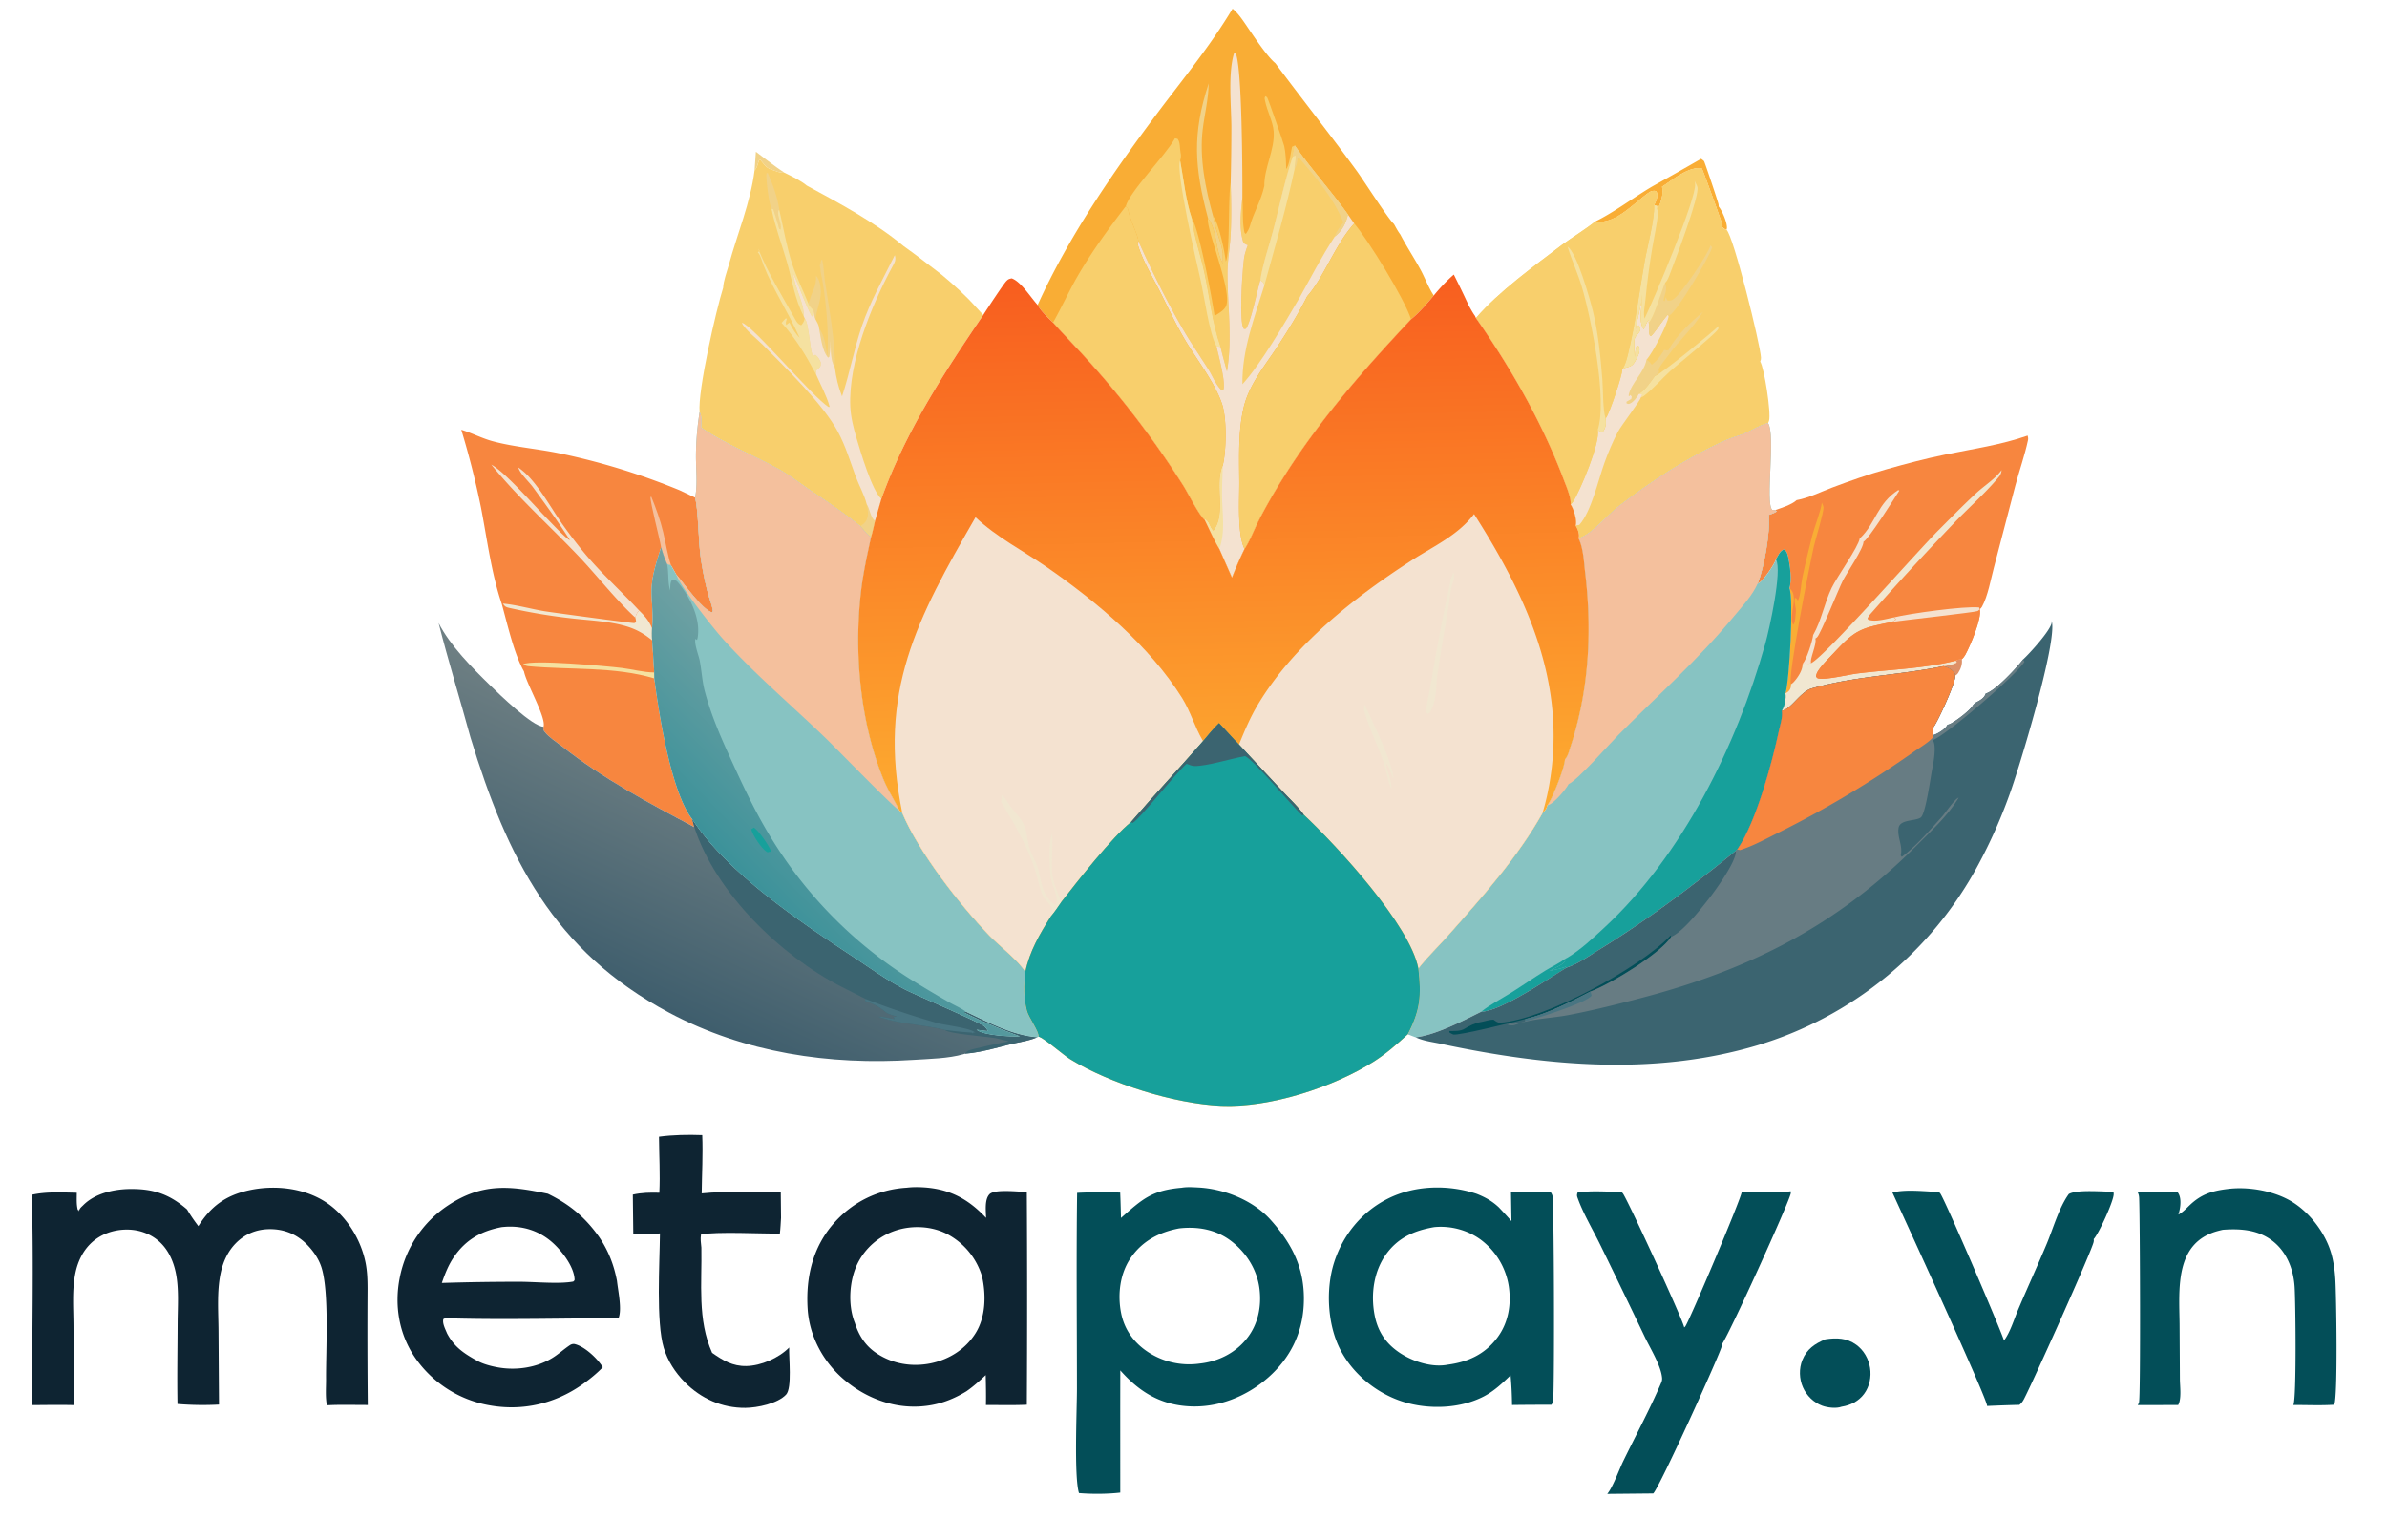 <svg version="1.1" xmlns="http://www.w3.org/2000/svg" style="display: block;" viewBox="0 0 2048 1322" width="1218" height="786">
<defs>
	<linearGradient id="Gradient1" gradientUnits="userSpaceOnUse" x1="561.304" y1="860.467" x2="647.617" y2="675.639">
		<stop class="stop0" offset="0" stop-opacity="1" stop-color="rgb(63,94,109)"/>
		<stop class="stop1" offset="1" stop-opacity="1" stop-color="rgb(110,127,131)"/>
	</linearGradient>
	<linearGradient id="Gradient2" gradientUnits="userSpaceOnUse" x1="645.069" y1="757.747" x2="743.496" y2="661.562">
		<stop class="stop0" offset="0" stop-opacity="1" stop-color="rgb(60,146,154)"/>
		<stop class="stop1" offset="1" stop-opacity="1" stop-color="rgb(113,161,163)"/>
	</linearGradient>
	<linearGradient id="Gradient3" gradientUnits="userSpaceOnUse" x1="1041.57" y1="239.852" x2="1052.14" y2="687.565">
		<stop class="stop0" offset="0" stop-opacity="1" stop-color="rgb(248,94,31)"/>
		<stop class="stop1" offset="1" stop-opacity="1" stop-color="rgb(253,171,48)"/>
	</linearGradient>
</defs>
<path transform="translate(0,0)" fill="rgb(222,144,102)" d="M 1678.02 567.047 C 1680.09 565.965 1681.07 565.78 1683.4 565.833 C 1684.07 569.719 1682.44 574.313 1680.27 577.551 C 1679.55 578.639 1678.76 579.231 1677.68 579.937 C 1677.61 578.613 1677.79 578.377 1676.93 577.264 C 1674.76 574.47 1670.94 572.193 1667.46 571.805 C 1670.85 571.094 1676.29 570.593 1679 568.461 L 1678.02 567.047 z"/>
<path transform="translate(0,0)" fill="rgb(3,78,88)" d="M 1566.26 1149.5 C 1575.88 1148.05 1584.64 1148.26 1592.79 1154.16 C 1599.25 1158.84 1603.43 1166.2 1604.66 1174.04 C 1605.86 1181.78 1604.24 1189.97 1599.55 1196.31 C 1594.82 1202.71 1587.91 1206.09 1580.23 1207.34 C 1575.67 1209.06 1568.2 1208.17 1563.66 1206.52 C 1556.3 1203.85 1550.2 1197.85 1547.05 1190.73 C 1543.83 1183.47 1543.53 1174.7 1546.53 1167.32 C 1550.38 1157.84 1557.18 1153.33 1566.26 1149.5 z"/>
<path transform="translate(0,0)" fill="rgb(3,78,88)" d="M 1623.82 1023.5 C 1635.67 1020.56 1651.3 1022.63 1663.58 1023.02 C 1663.89 1023.3 1664.48 1023.78 1664.78 1024.15 C 1668.81 1029.16 1719.65 1148.07 1719.55 1150.64 C 1725 1143.33 1728.15 1132.49 1731.72 1124.08 C 1739.71 1105.19 1748.3 1086.56 1756.23 1067.65 C 1761.82 1054.3 1766.75 1036.48 1775.22 1024.81 C 1782.26 1020.7 1804.63 1022.91 1813.57 1022.8 C 1813.69 1023.79 1813.69 1023.65 1813.73 1024.8 C 1813.9 1030.5 1800.86 1058.98 1796.54 1063.51 C 1796.7 1064.82 1796.73 1064.42 1796.54 1065.81 C 1795.7 1072.01 1743.78 1187.55 1736.67 1200.93 C 1735.6 1202.93 1734.59 1204.33 1732.8 1205.75 A 1342.87 1342.87 0 0 0 1705.09 1206.72 C 1705.65 1201.45 1632.47 1042.45 1623.82 1023.5 z"/>
<path transform="translate(0,0)" fill="rgb(14,36,50)" d="M 565.262 975.619 C 577.4 974.003 590.149 973.787 602.384 974.231 C 603.072 990.749 602.102 1007.7 601.926 1024.25 C 624.308 1021.87 647.27 1024.42 669.779 1022.87 L 670.008 1045.22 C 669.709 1049.75 669.561 1054.34 668.99 1058.84 C 653.241 1058.84 614.537 1056.96 601.352 1059.48 C 600.694 1063.31 601.236 1067.01 601.648 1070.84 C 602.216 1101.45 598.12 1132.54 610.857 1161.1 C 620.129 1167.59 628.448 1172.64 640.185 1172.43 C 652.84 1172.22 668.118 1165.58 676.986 1156.53 C 676.616 1164.99 679.637 1191.3 674.344 1196.95 C 667.081 1204.7 649.597 1208.24 639.42 1208.33 C 619.405 1208.5 601.372 1200.43 587.371 1186.28 C 579.225 1178.04 572.75 1168.03 569.374 1156.9 C 562.644 1134.72 565.84 1084.21 566.084 1058.65 C 558.462 1059.08 550.831 1058.89 543.201 1058.8 L 542.814 1025.3 C 550.556 1023.59 557.695 1023.49 565.57 1023.7 C 566.361 1007.86 565.377 991.504 565.262 975.619 z"/>
<path transform="translate(0,0)" fill="rgb(3,78,88)" d="M 1911.25 1020.5 C 1928.43 1018.25 1949.24 1021.7 1964.36 1030.03 C 1981.09 1039.26 1995.44 1057.9 2000.57 1076.22 C 2002.51 1083.15 2003.46 1090.38 2003.93 1097.55 C 2004.79 1110.42 2006.22 1199.87 2002.96 1205.66 C 1991.45 1206.41 1979.49 1205.82 1967.93 1205.89 C 1970.73 1200.33 1969.85 1116.52 1968.98 1104.14 C 1967.99 1089.92 1962.74 1075.79 1951.66 1066.36 C 1938.99 1055.58 1923.27 1054.3 1907.37 1055.5 A 122.285 122.285 0 0 0 1903.45 1056.46 C 1866 1066.39 1869.93 1105.8 1870.29 1136.19 L 1870.56 1183.9 C 1870.61 1189.88 1872.11 1200.69 1869.07 1205.89 L 1834.36 1205.95 C 1834.79 1205.25 1835.15 1204.54 1835.44 1203.77 C 1836.92 1199.85 1836.32 1044.75 1835.59 1028.4 C 1835.5 1026.41 1835.18 1024.89 1834.25 1023.13 C 1845.6 1022.86 1856.97 1022.94 1868.32 1022.85 C 1868.82 1023.53 1869.29 1024.22 1869.67 1024.97 C 1872.07 1029.71 1870.88 1037.62 1869.27 1042.46 C 1873.05 1040.51 1875.96 1037.25 1879.01 1034.36 C 1888.93 1024.97 1897.98 1022.16 1911.25 1020.5 z"/>
<path transform="translate(0,0)" fill="rgb(3,78,88)" d="M 1494.47 1023.1 C 1508.38 1022.06 1522.82 1024.36 1536.54 1022.43 C 1536.61 1023.18 1536.65 1023.34 1536.61 1024.03 C 1536.26 1029.79 1481.62 1149.95 1477.25 1154.01 C 1477.36 1154.58 1477.42 1154.7 1477.35 1155.36 C 1476.85 1160.1 1423.47 1277.69 1418.56 1281.81 L 1379.11 1282.2 C 1383.96 1276.3 1389.16 1261.6 1392.88 1253.93 C 1403.6 1231.84 1415.48 1209.9 1425.16 1187.36 C 1425.89 1185.67 1426.29 1184.59 1426.16 1182.73 C 1425.3 1172.16 1415.98 1157.28 1411.38 1147.61 A 8686.96 8686.96 0 0 0 1372.95 1068.13 C 1366.68 1055.33 1358.49 1041.66 1353.71 1028.29 C 1352.95 1026.19 1352.97 1025.58 1353.67 1023.48 C 1365.65 1021.71 1379.02 1022.87 1391.15 1022.99 C 1391.63 1023.41 1391.9 1023.63 1392.33 1024.07 C 1395.67 1027.59 1445.21 1135.31 1445.12 1139.37 C 1445.41 1139.09 1445.71 1138.83 1445.99 1138.55 C 1448.61 1135.96 1494.48 1027.7 1494.47 1023.1 z"/>
<path transform="translate(0,0)" fill="rgb(14,36,50)" d="M 517.043 1173.47 C 511.742 1179 505.273 1184.19 498.994 1188.58 C 475.547 1204.95 447.755 1211.27 419.524 1206.09 A 97.925 97.925 0 0 1 355.778 1165 C 342.179 1144.95 338.073 1120.66 342.711 1097 A 96.345 96.345 0 0 1 384.603 1034.33 C 414.1 1014.97 437.991 1017.89 469.881 1024.56 C 488.385 1033.52 501.755 1044.65 513.732 1061.45 C 521.759 1073.2 526.578 1085.51 529.219 1099.46 C 530.105 1107.87 533.698 1123.89 530.52 1131.42 C 483.112 1131.44 435.465 1132.82 388.088 1131.57 C 385.345 1131.33 382.622 1130.66 380.19 1132.2 C 379.185 1135.91 381.97 1140.91 383.404 1144.5 C 389.528 1156.06 397.876 1161.66 409.128 1167.85 C 414.341 1170.76 421.053 1172.49 426.892 1173.55 C 442.605 1176.43 460.236 1173.87 473.913 1165.4 C 479.17 1162.15 483.719 1157.89 488.852 1154.49 C 490.086 1153.68 491.579 1153.27 493.042 1153.62 C 501.566 1155.69 512.581 1166.11 517.043 1173.47 z M 430.181 1053.22 C 412.658 1056.62 399.49 1063.92 389.194 1078.96 C 384.488 1085.83 381.599 1093.32 378.894 1101.14 A 2067.24 2067.24 0 0 1 446.046 1100.13 C 458.958 1100.16 480.053 1102.22 491.733 1099.92 C 492.376 1099.22 492.866 1099.07 492.823 1098.07 C 492.344 1086.94 481.522 1073.16 473.44 1066.1 C 462.03 1056.14 447.845 1051.82 432.81 1052.98 A 89.626 89.626 0 0 0 430.181 1053.22 z"/>
<path transform="translate(0,0)" fill="rgb(14,36,50)" d="M 169.955 1052.37 C 180.531 1035.57 193.136 1026.15 212.917 1021.7 C 234.836 1016.77 260.352 1019.39 279.338 1031.82 C 296.801 1043.25 309.393 1063.51 313.436 1083.82 C 314.927 1091.31 315.122 1098.59 315.142 1106.19 A 6341.23 6341.23 0 0 0 315.328 1205.86 C 303.703 1205.9 291.862 1205.47 280.266 1206.11 C 278.828 1199.12 279.572 1190.71 279.519 1183.52 C 279.341 1159.04 282.385 1108.9 275.561 1087.67 C 273.223 1080.4 268.633 1073.78 263.329 1068.35 C 254.532 1059.33 243.72 1054.89 231.105 1054.96 C 219.894 1055.03 209.758 1059.15 201.925 1067.22 C 195.109 1074.24 191.124 1083.14 189.099 1092.63 C 185.684 1108.62 187.132 1126.22 187.231 1142.55 L 187.652 1205.51 C 176.017 1206.16 163.634 1205.96 152.031 1204.99 C 151.61 1181.85 152.046 1158.61 152.136 1135.47 C 152.19 1121.36 153.427 1105.94 150.495 1092.07 C 148.576 1082.99 144.757 1074.1 138.219 1067.38 C 130.504 1059.45 119.897 1055.4 108.908 1055.33 C 97.116 1055.26 85.401 1059.34 77.032 1067.81 C 70.387 1074.54 66.378 1083.25 64.457 1092.43 C 61.414 1106.97 62.755 1123.21 62.785 1138.08 L 62.982 1205.97 C 51.101 1205.66 39.178 1205.91 27.293 1205.96 C 27.13 1145.85 28.713 1085.53 26.993 1025.44 C 39.687 1022.63 52.688 1023.46 65.598 1023.7 C 65.608 1028.54 65.188 1033.9 66.513 1038.58 L 67.126 1038.42 L 67.519 1039.73 C 67.819 1037.15 69.378 1036.18 71.189 1034.36 C 81.514 1024 98.013 1020.51 112.119 1020.47 C 131.761 1020.38 145.338 1025.09 160.256 1038.07 C 163.214 1043.1 166.434 1047.73 169.955 1052.37 z"/>
<path transform="translate(0,0)" fill="rgb(14,36,50)" d="M 777.758 1019.37 C 781.404 1018.93 784.983 1018.79 788.653 1018.9 C 812.9 1019.61 829.568 1027.9 845.985 1045.28 C 845.872 1039.34 844.559 1029.71 848.839 1025.05 C 853.244 1020.26 874.221 1022.99 880.946 1023.02 A 16031.2 16031.2 0 0 1 880.959 1205.66 C 869.304 1206.18 857.541 1205.86 845.872 1205.86 C 846.06 1197.3 845.854 1188.77 845.675 1180.22 C 840.345 1185.23 835.146 1189.92 829.124 1194.11 C 816.643 1201.71 804.213 1206.15 789.524 1207.09 C 764.902 1208.68 740.936 1199.02 722.625 1182.8 C 705.543 1167.67 694.278 1146.17 692.848 1123.31 C 691.152 1096.2 697.277 1070.03 715.808 1049.34 C 731.996 1031.27 753.607 1020.85 777.758 1019.37 z M 733.313 1135.26 C 736.783 1146.26 742.319 1155.01 751.997 1161.48 C 765.819 1170.72 782.72 1173.43 798.897 1170.01 C 814.423 1166.73 828.353 1157.91 836.881 1144.37 C 845.72 1130.33 846.064 1111.57 842.566 1095.74 L 841.71 1103.03 C 841.703 1103.04 841.695 1103.04 841.69 1103.05 L 841.269 1103.56 L 840.95 1102.47 C 837.679 1091.59 826.915 1073.46 816.941 1068 C 802.22 1059.95 790.585 1055.18 773.662 1060.36 C 759.18 1064.78 747.154 1075.48 740.157 1088.8 C 732.631 1103.12 732.038 1116.89 734.732 1132.45 L 733.313 1135.26 z M 733.313 1135.26 L 734.732 1132.45 C 732.038 1116.89 732.631 1103.12 740.157 1088.8 C 747.154 1075.48 759.18 1064.78 773.662 1060.36 C 790.585 1055.18 802.22 1059.95 816.941 1068 C 826.915 1073.46 837.679 1091.59 840.95 1102.47 L 841.269 1103.56 L 841.69 1103.05 C 841.695 1103.04 841.703 1103.04 841.71 1103.03 L 842.566 1095.74 A 60.852 60.852 0 0 0 812.763 1059.26 C 799.478 1052.3 782.65 1051.47 768.482 1056.12 A 56.125 56.125 0 0 0 735.637 1084.56 C 728.598 1099.05 727.313 1119.54 733.062 1134.67 C 733.139 1134.87 733.229 1135.06 733.313 1135.26 z"/>
<path transform="translate(0,0)" fill="rgb(3,78,88)" d="M 1296.13 1180.38 C 1289.05 1187.21 1282.05 1193.88 1273.25 1198.47 C 1252.78 1209.15 1225.49 1209.95 1203.7 1203.04 C 1181.18 1195.9 1160.75 1179.3 1149.91 1158.2 C 1138.94 1136.82 1137.36 1106.31 1144.72 1083.42 C 1152.31 1059.82 1168.46 1040.08 1190.68 1028.86 C 1213.85 1017.16 1242.31 1016.55 1266.75 1024.53 C 1274.16 1027.42 1280.21 1030.76 1286.05 1036.24 A 506.065 506.065 0 0 1 1296.89 1048.06 L 1296.49 1023.11 C 1307.74 1022.34 1319.22 1022.83 1330.48 1023.06 C 1331.09 1024 1331.69 1025 1332.01 1026.08 C 1333.46 1031.02 1333.89 1185.27 1332.7 1201.51 C 1332.58 1203.13 1332.06 1204.36 1331.18 1205.69 A 2168.18 2168.18 0 0 0 1297.4 1205.87 C 1297.29 1197.32 1296.92 1188.9 1296.13 1180.38 z M 1230.5 1053.23 C 1213.49 1056.18 1199.45 1062.23 1189.09 1076.79 C 1178.72 1091.36 1176.15 1110.52 1179.27 1127.88 C 1181.83 1142.14 1188.62 1152.73 1200.59 1160.83 C 1211.88 1168.46 1228.55 1173.96 1242.26 1171.26 C 1259.49 1168.97 1273.83 1162.49 1284.56 1148.33 C 1294.2 1135.61 1296.87 1119.81 1294.61 1104.22 A 61.69 61.69 0 0 0 1270.37 1063.88 C 1259.07 1055.64 1244.41 1051.82 1230.5 1053.23 z"/>
<path transform="translate(0,0)" fill="rgb(247,134,63)" d="M 1739.89 373.86 C 1740.28 375.365 1740.5 376.395 1740.16 377.952 C 1737.39 390.923 1732.75 403.871 1729.34 416.73 L 1710.93 487.152 C 1708.22 497.31 1705.73 511.746 1700.69 520.771 C 1700.18 521.688 1699.53 522.276 1698.76 522.969 C 1700.83 530.571 1690.21 555.159 1686.28 562.188 C 1685.48 563.613 1684.57 564.715 1683.4 565.833 C 1681.07 565.78 1680.09 565.965 1678.02 567.047 L 1679 568.461 C 1676.29 570.593 1670.85 571.094 1667.46 571.805 C 1629.83 579.571 1591.64 580.234 1554.47 590.923 C 1544.82 593.698 1536.23 609.672 1528.89 609.906 C 1531.41 606.053 1532.7 599.585 1531.99 595.086 C 1535.48 584.705 1539.25 512.97 1535.37 504.783 C 1537.63 498.339 1535.87 485.045 1534.38 478.346 C 1533.84 475.907 1533.08 472.984 1530.86 471.6 C 1527.44 472.683 1525.73 477.049 1523.93 480.115 C 1522.29 484.807 1513.14 498.39 1509.02 500.537 C 1508.74 500.685 1508.44 500.812 1508.16 500.949 C 1513.83 486.909 1518.97 456.989 1517.8 441.926 C 1520.33 441.088 1522.49 440.313 1524.73 438.856 L 1523.14 437.818 C 1528.57 435.936 1537.4 433.198 1541.62 429.259 C 1551.86 427.426 1562.42 422.139 1572.17 418.46 C 1587.5 412.68 1603.3 407.115 1619.07 402.669 C 1635.58 398.014 1652.39 393.565 1669.21 390.142 C 1692.54 385.39 1717.41 381.773 1739.89 373.86 z"/>
<path transform="translate(0,0)" fill="rgb(249,173,53)" d="M 1563.23 431.33 C 1563.62 432.407 1564.62 434.296 1564.69 435.366 C 1564.98 439.901 1557.89 462.568 1556.44 468.876 C 1553.08 483.57 1533.63 581.725 1536.79 587.269 C 1536.75 589.64 1536.34 591.546 1534.59 593.306 C 1533.86 594.041 1532.89 594.586 1531.99 595.086 C 1535.48 584.705 1539.25 512.97 1535.37 504.783 C 1538.26 507.177 1538.96 509.612 1539.26 513.381 C 1539.73 519.441 1535.29 531.448 1538.78 536.259 C 1540.59 534.186 1540.49 528.814 1540.9 525.974 C 1541.53 521.573 1539.11 517.556 1540.19 513.093 C 1541.74 513.458 1541.9 514.322 1542.75 515.588 C 1545.34 509.82 1545.25 502.044 1546.53 495.809 C 1549.04 483.675 1552.04 471.562 1555.08 459.552 C 1556.82 452.705 1562.9 437.115 1563.23 431.33 z"/>
<path transform="translate(0,0)" fill="rgb(244,226,208)" d="M 1595.76 462.168 C 1595.95 462.003 1596.13 461.842 1596.31 461.673 C 1609.57 448.988 1610.9 432 1628.78 420.638 L 1629.8 421.041 C 1625.48 427.708 1603.64 462.568 1599 464.978 C 1599.24 470.417 1584.7 491.733 1581.45 498.026 C 1577.8 505.099 1562.32 543.855 1559.3 546.806 C 1558.5 547.59 1558.51 547.537 1557.7 548.076 C 1559.21 552.882 1552.2 566.828 1554.21 569.085 C 1551.41 570.293 1549.73 568.791 1546.72 569.871 C 1550.25 565.861 1555.15 550.392 1555.82 545.011 C 1562.85 532.764 1565.49 517.393 1571.72 504.527 C 1576.38 494.896 1594.69 469.408 1595.76 462.168 z"/>
<path transform="translate(0,0)" fill="rgb(241,231,209)" d="M 1554.21 569.085 C 1566.65 562.71 1645.08 473.369 1663.51 454.937 C 1674.12 444.329 1684.66 433.513 1695.67 423.324 C 1702.52 416.98 1712.15 410.949 1717.53 403.478 C 1717.32 406.145 1716.46 407.808 1714.76 409.838 C 1703.43 423.382 1689.64 435.424 1677.41 448.197 A 2605.46 2605.46 0 0 0 1603.58 528.565 L 1603.98 531.119 L 1602.95 529.491 C 1602.37 530.556 1602.63 530.636 1602.89 531.768 C 1608.88 534.19 1618.68 531.159 1624.93 529.943 L 1627.22 531.589 L 1623.68 533.721 C 1597.78 539.102 1592.77 539.59 1574.35 559.56 C 1569.58 564.727 1563.8 570.01 1559.99 575.909 C 1558.99 577.458 1558.53 578.771 1558.26 580.577 C 1559.2 581.879 1559.12 582.096 1560.7 582.362 C 1567.76 583.542 1585.82 579.008 1593.86 577.996 C 1621.64 574.499 1650.82 573.904 1678.02 567.047 L 1679 568.461 C 1676.29 570.593 1670.85 571.094 1667.46 571.805 C 1629.83 579.571 1591.64 580.234 1554.47 590.923 C 1544.82 593.698 1536.23 609.672 1528.89 609.906 C 1531.41 606.053 1532.7 599.585 1531.99 595.086 C 1532.89 594.586 1533.86 594.041 1534.59 593.306 C 1536.34 591.546 1536.75 589.64 1536.79 587.269 C 1537.66 586.673 1538.33 586.197 1539.06 585.422 C 1542.56 581.669 1546.9 575.169 1546.72 569.871 C 1549.73 568.791 1551.41 570.293 1554.21 569.085 z"/>
<path transform="translate(0,0)" fill="rgb(247,134,63)" d="M 1624.93 529.943 C 1638.31 526.564 1686.05 519.995 1698.26 521.377 L 1698.76 522.969 C 1700.83 530.571 1690.21 555.159 1686.28 562.188 C 1685.48 563.613 1684.57 564.715 1683.4 565.833 C 1681.07 565.78 1680.09 565.965 1678.02 567.047 C 1650.82 573.904 1621.64 574.499 1593.86 577.996 C 1585.82 579.008 1567.76 583.542 1560.7 582.362 C 1559.12 582.096 1559.2 581.879 1558.26 580.577 C 1558.53 578.771 1558.99 577.458 1559.99 575.909 C 1563.8 570.01 1569.58 564.727 1574.35 559.56 C 1592.77 539.59 1597.78 539.102 1623.68 533.721 L 1627.22 531.589 L 1624.93 529.943 z"/>
<path transform="translate(0,0)" fill="rgb(244,226,208)" d="M 1624.93 529.943 C 1638.31 526.564 1686.05 519.995 1698.26 521.377 L 1698.76 522.969 C 1698.15 523.471 1697.66 524.142 1696.95 524.475 C 1694.66 525.55 1632.25 532.496 1623.68 533.721 L 1627.22 531.589 L 1624.93 529.943 z"/>
<path transform="translate(0,0)" fill="rgb(3,78,88)" d="M 1013.77 1019.4 C 1018.31 1018.61 1023.1 1018.94 1027.69 1019.16 C 1049.91 1020.21 1074.87 1029.97 1090.02 1046.8 C 1109.62 1068.59 1120.29 1090.76 1118.56 1120.69 C 1117.16 1144.95 1106.65 1165.81 1088.53 1181.91 C 1069.68 1198.65 1044.9 1208.58 1019.51 1206.96 C 994.863 1205.4 977.149 1194.17 961.172 1176.19 L 961.125 1207.06 L 961.154 1281.07 C 950.07 1282.35 936.845 1282.42 925.717 1281.49 C 921.375 1267.71 923.965 1210.05 923.963 1191.83 C 923.956 1135.84 923.366 1079.79 924.115 1023.81 C 936.354 1023.08 948.815 1023.52 961.081 1023.51 C 961.433 1030.77 961.557 1038.06 961.789 1045.33 C 980.166 1029.11 988.224 1021.6 1013.77 1019.4 z M 1011.76 1054.29 C 994.738 1057.49 980.123 1065.03 970.123 1079.63 C 960.841 1093.19 958.71 1111.14 961.892 1127.06 C 964.721 1141.22 972.897 1152.48 984.882 1160.37 A 64.389 64.389 0 0 0 1029.25 1170.31 C 1044.98 1168.64 1059.73 1161.4 1069.68 1148.93 C 1079.27 1136.93 1082.42 1121.85 1080.7 1106.77 C 1078.84 1090.36 1069.76 1075.65 1056.83 1065.55 C 1043.75 1055.33 1028.01 1052.47 1011.76 1054.29 z"/>
<path transform="translate(0,0)" fill="rgb(247,134,63)" d="M 395.579 368.854 C 404.877 371.679 413.362 376.264 422.892 378.8 C 440.99 383.614 460.252 385.115 478.652 388.842 A 579.161 579.161 0 0 1 583.108 420.839 L 596.236 427.058 C 599.076 437.649 599.071 464.92 601.18 479.024 A 271.673 271.673 0 0 0 607.014 508.159 C 608.446 513.533 610.761 519.082 611.612 524.547 L 610.768 525.573 C 602.994 523.929 586.039 500.063 580.127 493.211 L 575.605 485.257 L 572.157 484.016 C 570.006 479.338 568.482 474.73 567.095 469.775 C 563.486 481.596 559.208 493.65 558.963 506.121 C 558.748 517.103 560.803 528.371 559.309 539.293 C 559.212 542.762 559.141 546.157 559.407 549.622 A 1368.28 1368.28 0 0 1 561.181 577.159 L 561.302 582.264 C 565.211 612.486 575.653 679.496 593.664 702.829 L 595.558 709.88 C 556.083 689.022 517.289 668.318 482.038 640.576 C 477.498 637.003 471.012 632.918 467.426 628.434 C 465.826 626.432 465.944 626.338 466.187 623.73 C 468.643 615.858 451.503 586.927 449.424 576.312 C 440.785 561.096 435.164 535.527 430.295 518.225 C 421.448 492.226 417.74 462.582 412.506 435.615 A 724.374 724.374 0 0 0 395.579 368.854 z"/>
<path transform="translate(0,0)" fill="rgb(244,192,157)" d="M 567.095 469.775 C 565.779 461.815 557.662 431.29 557.99 426.662 L 558.624 426.267 C 562.654 436.073 566.415 446.438 568.873 456.753 C 571.125 466.201 572.496 476.056 575.605 485.257 L 572.157 484.016 C 570.006 479.338 568.482 474.73 567.095 469.775 z"/>
<path transform="translate(0,0)" fill="rgb(245,225,160)" d="M 448.666 570.123 C 456.207 565.806 520.393 571.682 533.49 573.308 C 542.565 574.435 552.055 577.088 561.181 577.159 L 561.302 582.264 C 526.915 571.914 489.048 575.099 453.661 571.817 C 451.769 571.642 450.267 571.154 448.666 570.123 z"/>
<path transform="translate(0,0)" fill="rgb(241,231,209)" d="M 431.324 518.035 C 443.388 519.2 455.306 522.668 467.273 524.657 C 473.032 525.614 542.723 534.991 544.002 534.785 C 544.611 534.686 545.103 534.228 545.654 533.95 C 545.493 532.624 545.367 531.418 544.968 530.136 C 545.702 527.528 546.31 525.966 548.293 524.078 C 553.039 528.668 556.912 533.059 559.309 539.293 C 559.212 542.762 559.141 546.157 559.407 549.622 C 552.695 544.09 546.177 540.315 537.823 537.728 C 522.98 533.131 506.252 532.574 490.847 530.806 A 489.299 489.299 0 0 1 437.194 521.862 C 434.115 521.147 433.015 520.764 431.324 518.035 z"/>
<path transform="translate(0,0)" fill="rgb(244,226,208)" d="M 544.968 530.136 C 527.669 514.236 511.817 493.629 495.403 476.442 C 470.935 450.82 443.613 426.384 421.377 398.807 C 432.596 404.546 459.493 435.313 470.085 445.988 C 472.604 448.527 486.531 463.449 488.774 463.458 C 478.863 448.029 467.985 432.998 457.143 418.209 C 453.78 413.622 446.898 407.322 444.886 402.283 C 444.747 401.934 444.623 401.579 444.492 401.227 L 443.869 401.5 L 444.477 401.179 C 445.602 401.939 446.643 402.775 447.703 403.619 C 460.419 413.75 471.977 434.951 481.407 448.547 A 413.584 413.584 0 0 0 499.582 472.623 C 514.435 490.924 532.255 506.819 548.293 524.078 C 546.31 525.966 545.702 527.528 544.968 530.136 z"/>
<path transform="translate(0,0)" fill="rgb(241,210,136)" d="M 648.421 130.262 C 656.539 136.288 664.529 142.729 672.99 148.258 C 669.218 148.614 665.287 146.753 661.783 145.522 C 657.08 144.111 655.016 140.431 651.946 136.788 C 650.002 138.151 650.397 143.196 647.286 146.259 L 648.421 130.262 z"/>
<path transform="translate(0,0)" fill="rgb(249,173,53)" d="M 1459.67 136.28 C 1460.32 136.83 1461.8 137.773 1462.21 138.438 C 1462.86 139.474 1474.44 173.814 1474.61 175.505 C 1474.66 176.063 1474.7 176.623 1474.7 177.183 C 1477.66 180.754 1482.09 191 1481.78 195.715 C 1481.75 196.221 1481.58 196.709 1481.44 197.192 C 1479.87 196.79 1478.91 195.825 1477.65 194.837 C 1477.78 194.504 1477.97 194.188 1478.03 193.838 C 1478.19 192.899 1462.05 148.288 1460.21 144.543 C 1448.56 142.812 1435.42 154.373 1426.1 160.361 C 1427.67 164.7 1425.54 173.106 1423.4 177.238 C 1422.98 178.041 1422.43 178.531 1421.77 179.13 L 1422 176.943 L 1419.27 176.005 C 1420.91 173.167 1422.61 168.978 1421.75 165.617 C 1421.58 164.965 1421.33 164.611 1421.01 163.996 C 1418.2 163.448 1416.62 164.058 1414.29 165.706 C 1402.3 174.185 1386.4 192.448 1369.98 190.19 C 1369.62 190.141 1369.26 190.074 1368.91 190.016 C 1384.61 182.489 1402.36 169.014 1417.84 159.969 A 3533.64 3533.64 0 0 0 1459.67 136.28 z"/>
<path transform="translate(0,0)" fill="rgb(248,207,108)" d="M 647.286 146.259 C 650.397 143.196 650.002 138.151 651.946 136.788 C 655.016 140.431 657.08 144.111 661.783 145.522 C 665.287 146.753 669.218 148.614 672.99 148.258 C 679.006 151.17 687.084 155.052 692.141 159.29 C 720.379 174.636 750.465 190.605 775.256 211.238 C 786.4 219.146 797.174 227.589 808.03 235.887 C 818.202 244.397 828.723 253.811 837.491 263.783 L 843.576 270.354 C 809.614 320.268 776.655 370.974 756.107 428.167 L 750.669 447.128 C 749.599 451.752 748.622 456.428 747.246 460.972 C 743.868 458.777 740.711 454.515 737.929 451.527 C 723.329 439.724 708.689 430.021 693.232 419.519 C 684.835 413.815 676.633 407.412 667.742 402.518 C 645.524 390.288 622.466 381.404 601.429 367.004 C 601.573 362.428 602.293 357.941 600.122 353.729 C 598.415 335.256 614.302 266.063 620.333 246.931 C 620.588 240.89 623.572 233.227 625.182 227.351 C 632.561 200.418 643.735 174.039 647.286 146.259 z"/>
<path transform="translate(0,0)" fill="rgb(241,210,136)" d="M 743.528 432.729 C 746.322 437.099 746.667 444.18 750.669 447.128 C 749.599 451.752 748.622 456.428 747.246 460.972 C 743.868 458.777 740.711 454.515 737.929 451.527 C 739.772 450.44 741.557 449.37 742.722 447.516 C 745.689 442.798 744.509 437.82 743.528 432.729 z"/>
<path transform="translate(0,0)" fill="rgb(241,210,136)" d="M 700.022 236.632 C 703.217 239.766 704.04 245.843 704.144 250.154 C 704.339 258.244 700.376 266.024 699.619 274.09 C 697.664 269.962 697.804 264.492 697.461 259.969 C 697.28 261.904 697.706 264.148 697.895 266.099 C 696.118 264.321 693.858 262.586 693.289 260.051 C 693.889 259.231 694.377 258.52 694.639 257.521 C 696.805 249.27 700.573 245.879 700.022 236.632 z"/>
<path transform="translate(0,0)" fill="rgb(241,210,136)" d="M 661.825 179.205 C 659.601 174.595 657.008 154.399 657.433 149.027 L 658.519 148.249 C 662.893 158.105 667.179 169.735 668.592 180.465 L 667.672 180.527 C 666.51 186.254 670.774 191.222 669.605 197.008 L 668.483 196.468 C 667.082 190.814 664.995 185.282 663.423 179.655 L 661.825 179.205 z"/>
<path transform="translate(0,0)" fill="rgb(241,210,136)" d="M 703.289 228.183 L 704.541 223.19 L 705.415 223.115 C 706.773 228.974 706.723 234.927 707.608 240.862 C 710.609 261.01 717.144 296.062 716.151 315.324 C 712.3 309.327 712.715 298.935 712.572 291.885 C 712.404 296.416 712.276 300.901 711.543 305.383 C 711.341 306.623 711.613 306.088 710.435 306.933 C 705.321 301.51 704.169 288.996 702.648 281.889 C 707.636 287.987 708.327 297.971 709.726 305.512 C 711.447 285.906 708.18 251.873 703.916 232.78 C 704.044 231.066 703.685 229.828 703.289 228.183 z"/>
<path transform="translate(0,0)" fill="rgb(245,225,160)" d="M 661.825 179.205 L 663.423 179.655 C 664.995 185.282 667.082 190.814 668.483 196.468 L 669.605 197.008 C 670.774 191.222 666.51 186.254 667.672 180.527 L 668.592 180.465 C 672.091 195.755 674.868 212.146 679.725 227.024 C 683.39 238.249 688.86 249.091 693.289 260.051 C 693.858 262.586 696.118 264.321 697.895 266.099 L 697.038 271.249 L 696.499 271.575 C 690.12 259.807 686.252 246.769 680.453 234.719 C 681.436 246.606 690.094 260.505 689.422 271.252 C 681.966 257.326 679.356 239.559 674.936 224.408 C 670.551 209.376 664.932 194.571 661.825 179.205 z"/>
<path transform="translate(0,0)" fill="rgb(245,225,160)" d="M 686.046 290.099 C 676.75 268.769 663.614 249.444 655.055 227.857 C 653.826 224.756 652.607 219.659 650.562 217.119 C 650.41 216.93 650.223 216.774 650.054 216.601 L 651.576 215.242 L 650.444 213.625 C 658.87 234.503 670.7 253.479 681.599 273.04 C 683.055 275.654 684.37 278.308 687.328 279.159 C 688.862 277.478 689.467 276.267 690.157 274.094 C 690.231 273.863 690.299 273.631 690.37 273.399 C 694.151 277.513 695.06 304.8 697.668 305.584 L 699.495 304.565 C 701.94 306.437 702.84 308.325 704.139 311.034 C 704.086 313.837 704.263 314.268 702.122 316.288 C 701.512 316.864 700.84 317.386 700.19 317.914 L 700.033 321.238 C 691.527 305.36 682.712 290.412 670.491 277.097 C 671.55 275.757 672.87 274.509 674.04 273.257 L 675.076 273.501 C 674.284 275.863 673.798 276.556 674.431 279.021 C 675.322 278.188 676.14 277.504 677.181 276.868 C 679.677 281.946 682.183 285.95 686.046 290.099 z"/>
<path transform="translate(0,0)" fill="rgb(244,226,208)" d="M 767.639 218.989 C 768.882 223.133 767.624 225.073 765.615 228.786 C 747.594 262.104 727.616 310.94 729.471 349.273 C 729.902 358.189 732.184 367.212 734.695 375.753 C 737.955 386.842 748.088 421.308 756.107 428.167 L 750.669 447.128 C 746.667 444.18 746.322 437.099 743.528 432.729 C 741.504 424.568 736.945 416.754 734.042 408.816 C 729.377 396.061 725.375 382.798 718.943 370.79 C 705.87 346.383 673.778 315.595 654.114 295.679 C 649.832 291.342 638.33 282.261 636.409 277.077 C 645.094 278.326 697.078 341.146 711.113 349.467 L 711.709 348.985 C 709.166 339.68 703.862 330.167 700.033 321.238 L 700.19 317.914 C 700.84 317.386 701.512 316.864 702.122 316.288 C 704.263 314.268 704.086 313.837 704.139 311.034 C 702.84 308.325 701.94 306.437 699.495 304.565 L 697.668 305.584 C 695.06 304.8 694.151 277.513 690.37 273.399 L 689.422 271.252 C 690.094 260.505 681.436 246.606 680.453 234.719 C 686.252 246.769 690.12 259.807 696.499 271.575 L 697.038 271.249 L 697.895 266.099 C 697.706 264.148 697.28 261.904 697.461 259.969 C 697.804 264.492 697.664 269.962 699.619 274.09 C 700.926 276.566 702.622 279.026 702.648 281.889 C 704.169 288.996 705.321 301.51 710.435 306.933 C 711.613 306.088 711.341 306.623 711.543 305.383 C 712.276 300.901 712.404 296.416 712.572 291.885 C 712.715 298.935 712.3 309.327 716.151 315.324 C 717.303 324.078 719.089 331.976 722.369 340.179 C 728.931 320.511 732.586 299.809 739.303 280.077 C 746.648 258.501 757.548 239.261 767.639 218.989 z"/>
<path transform="translate(0,0)" fill="rgb(248,207,108)" d="M 1426.1 160.361 C 1435.42 154.373 1448.56 142.812 1460.21 144.543 C 1462.05 148.288 1478.19 192.899 1478.03 193.838 C 1477.97 194.188 1477.78 194.504 1477.65 194.837 C 1478.91 195.825 1479.87 196.79 1481.44 197.192 C 1487.46 202.438 1510.41 295.448 1511.04 307.007 C 1511.1 308.29 1510.86 309.161 1510.37 310.325 C 1513.94 316.061 1519.83 354.578 1517.95 361.064 C 1517.7 361.952 1517.47 362.362 1517.09 363.15 C 1510.28 364.735 1503.49 369.311 1496.96 372.02 C 1491.47 374.294 1485.65 375.678 1480.23 378.12 C 1447.88 392.685 1417.22 412.835 1389.13 434.358 C 1378.82 442.257 1366.57 458.352 1354.46 462.108 C 1354.54 461.827 1354.62 461.549 1354.69 461.266 C 1355.4 458.118 1353.59 453.627 1351.93 451.063 C 1352 450.831 1352.11 450.605 1352.15 450.366 C 1353.07 445.976 1350.2 436.6 1347.65 432.969 C 1348.36 427.537 1343.64 416.659 1341.61 411.289 C 1323.15 362.442 1296.29 315.674 1266.42 272.971 C 1285.92 250.286 1316.6 228.179 1340.63 209.868 C 1349.97 203.156 1359.91 197.184 1368.91 190.016 C 1369.26 190.074 1369.62 190.141 1369.98 190.19 C 1386.4 192.448 1402.3 174.185 1414.29 165.706 C 1416.62 164.058 1418.2 163.448 1421.01 163.996 C 1421.33 164.611 1421.58 164.965 1421.75 165.617 C 1422.61 168.978 1420.91 173.167 1419.27 176.005 L 1422 176.943 L 1421.77 179.13 C 1422.43 178.531 1422.98 178.041 1423.4 177.238 C 1425.54 173.106 1427.67 164.7 1426.1 160.361 z"/>
<path transform="translate(0,0)" fill="rgb(245,225,160)" d="M 1419.95 322.853 C 1424.95 321.376 1469.08 285.389 1474.54 279.937 C 1474.47 280.734 1474.66 281.599 1474.34 282.328 C 1472.59 286.206 1438.56 313.576 1433.32 318.334 C 1425.77 325.178 1418.44 333.918 1410.37 339.964 C 1409.6 340.54 1408.81 340.797 1407.91 341.105 L 1409.25 338.68 L 1406.14 338.1 C 1411.81 334.846 1416.02 327.978 1419.95 322.853 z"/>
<path transform="translate(0,0)" fill="rgb(241,210,136)" d="M 1417.69 312.846 L 1420.93 309.812 C 1423.76 307.144 1425.85 303.523 1428.01 300.3 C 1428.32 300.386 1428.63 300.483 1428.95 300.556 C 1430.08 300.819 1430.61 300.79 1431.71 300.554 L 1432.31 299.412 C 1438.52 287.729 1451.15 276.197 1461.24 267.601 C 1453.06 281.436 1440.11 292.794 1430.78 305.997 C 1429.2 308.233 1423.6 314.728 1423.21 317.144 C 1423.1 317.894 1423.65 318.645 1423.55 319.398 C 1423.42 320.347 1420.71 322.421 1419.95 322.853 C 1416.02 327.978 1411.81 334.846 1406.14 338.1 C 1404.91 340.947 1401.39 345.144 1398.48 346.387 C 1397.11 346.973 1397.01 346.627 1395.69 346.169 L 1395.64 344.84 L 1399.74 342.478 L 1400.14 340.372 L 1398.95 338.936 L 1398.19 340.013 L 1397.43 339.491 C 1399.4 328.815 1410.88 319.891 1412.83 308.668 C 1414.74 309.859 1415.7 310.747 1416.92 312.651 L 1417.69 312.846 z"/>
<path transform="translate(0,0)" fill="rgb(244,226,208)" d="M 1391.97 317.144 C 1393.56 315.961 1394.43 315.613 1396.33 315.177 C 1399.38 314.477 1400.97 313.43 1402.58 310.739 C 1404.47 307.586 1407.71 302.073 1406.48 298.326 C 1406 296.871 1406.01 297.171 1404.82 296.576 C 1403.11 298.058 1403.24 304.172 1402.65 306.709 C 1402.57 303.014 1401.35 292.53 1402.97 289.555 C 1404.08 287.516 1406.29 286.107 1407.18 283.827 C 1407.93 281.908 1407.09 281.008 1406.31 279.3 C 1404.86 279.589 1405.06 283.059 1403.6 284.847 C 1402.74 279.842 1409.09 261.031 1409.14 252.455 C 1409.48 260.663 1405.23 275.974 1410.49 282.566 C 1411.7 279.699 1412.69 276.55 1414.9 274.303 L 1414.71 276.914 C 1415.08 277.967 1415.18 278.642 1415.04 279.757 C 1414.64 283.027 1414.81 284.825 1415.69 287.996 L 1416.99 288.106 C 1422.27 282.275 1426.07 275.319 1431.32 269.768 L 1431.8 271.131 C 1431.01 278.271 1417.93 303.194 1412.83 308.668 C 1410.88 319.891 1399.4 328.815 1397.43 339.491 L 1398.19 340.013 L 1398.95 338.936 L 1400.14 340.372 L 1399.74 342.478 L 1395.64 344.84 L 1395.69 346.169 C 1397.01 346.627 1397.11 346.973 1398.48 346.387 C 1401.39 345.144 1404.91 340.947 1406.14 338.1 L 1409.25 338.68 L 1407.91 341.105 C 1407.17 344.548 1391.23 364.888 1388.1 370.897 C 1383.74 379.253 1379.96 388.186 1376.75 397.045 C 1371.34 412.011 1365.5 438.905 1355.11 450.525 L 1351.93 451.063 C 1352 450.831 1352.11 450.605 1352.15 450.366 C 1353.07 445.976 1350.2 436.6 1347.65 432.969 C 1348.44 432.264 1349.03 431.741 1349.61 430.845 C 1355.76 421.402 1373.36 379.592 1370.89 368.984 C 1372.32 369.873 1373.36 370.888 1375.08 370.905 C 1377.81 367.252 1378.29 363.635 1377.64 359.076 C 1377.76 358.947 1377.89 358.825 1378 358.688 C 1381.19 354.702 1392.34 320.905 1391.97 317.144 z"/>
<path transform="translate(0,0)" fill="rgb(248,207,108)" d="M 1426.1 160.361 C 1435.42 154.373 1448.56 142.812 1460.21 144.543 C 1462.05 148.288 1478.19 192.899 1478.03 193.838 C 1477.97 194.188 1477.78 194.504 1477.65 194.837 C 1474.67 200.215 1471.88 205.82 1467.79 210.457 L 1469.14 212.424 C 1466.42 221.191 1439.38 266.954 1432.33 270.867 C 1432.16 270.963 1431.98 271.043 1431.8 271.131 L 1431.32 269.768 C 1426.07 275.319 1422.27 282.275 1416.99 288.106 L 1415.69 287.996 C 1414.81 284.825 1414.64 283.027 1415.04 279.757 C 1415.18 278.642 1415.08 277.967 1414.71 276.914 L 1414.9 274.303 C 1412.69 276.55 1411.7 279.699 1410.49 282.566 C 1405.23 275.974 1409.48 260.663 1409.14 252.455 C 1409.09 261.031 1402.74 279.842 1403.6 284.847 C 1405.06 283.059 1404.86 279.589 1406.31 279.3 C 1407.09 281.008 1407.93 281.908 1407.18 283.827 C 1406.29 286.107 1404.08 287.516 1402.97 289.555 C 1401.35 292.53 1402.57 303.014 1402.65 306.709 C 1403.24 304.172 1403.11 298.058 1404.82 296.576 C 1406.01 297.171 1406 296.871 1406.48 298.326 C 1407.71 302.073 1404.47 307.586 1402.58 310.739 C 1400.97 313.43 1399.38 314.477 1396.33 315.177 C 1394.43 315.613 1393.56 315.961 1391.97 317.144 C 1394.27 313.81 1395.75 308.576 1396.74 304.62 C 1403.29 278.233 1406.42 251.49 1411.13 224.809 C 1413.25 212.803 1420.17 187.016 1419.27 176.005 L 1422 176.943 L 1421.77 179.13 C 1422.43 178.531 1422.98 178.041 1423.4 177.238 C 1425.54 173.106 1427.67 164.7 1426.1 160.361 z"/>
<path transform="translate(0,0)" fill="rgb(241,210,136)" d="M 1467.79 210.457 L 1469.14 212.424 C 1466.42 221.191 1439.38 266.954 1432.33 270.867 C 1432.16 270.963 1431.98 271.043 1431.8 271.131 L 1431.32 269.768 C 1426.07 275.319 1422.27 282.275 1416.99 288.106 L 1415.69 287.996 C 1414.81 284.825 1414.64 283.027 1415.04 279.757 C 1415.18 278.642 1415.08 277.967 1414.71 276.914 C 1418.79 273.728 1425.87 249.462 1428.72 242.838 C 1431.07 248.616 1428.24 252.165 1427.43 258.057 L 1428.35 258.464 L 1429.25 254.947 C 1429.7 256.173 1429.98 256.87 1430.8 257.919 C 1432.57 258.084 1434.03 257.998 1435.59 257.029 C 1442.39 252.804 1465.86 217.875 1467.79 210.457 z"/>
<path transform="translate(0,0)" fill="rgb(245,225,160)" d="M 1454.13 155.381 C 1454.83 156.958 1456.08 159.027 1456.49 160.665 C 1458.45 168.37 1436.82 224.892 1433.06 234.682 C 1431.9 237.709 1431.02 240.482 1428.72 242.838 C 1425.87 249.462 1418.79 273.728 1414.71 276.914 L 1414.9 274.303 C 1412.69 276.55 1411.7 279.699 1410.49 282.566 C 1405.23 275.974 1409.48 260.663 1409.14 252.455 C 1409.09 261.031 1402.74 279.842 1403.6 284.847 C 1405.06 283.059 1404.86 279.589 1406.31 279.3 C 1407.09 281.008 1407.93 281.908 1407.18 283.827 C 1406.29 286.107 1404.08 287.516 1402.97 289.555 C 1401.35 292.53 1402.57 303.014 1402.65 306.709 C 1403.24 304.172 1403.11 298.058 1404.82 296.576 C 1406.01 297.171 1406 296.871 1406.48 298.326 C 1407.71 302.073 1404.47 307.586 1402.58 310.739 C 1400.97 313.43 1399.38 314.477 1396.33 315.177 C 1394.43 315.613 1393.56 315.961 1391.97 317.144 C 1394.27 313.81 1395.75 308.576 1396.74 304.62 C 1403.29 278.233 1406.42 251.49 1411.13 224.809 C 1413.25 212.803 1420.17 187.016 1419.27 176.005 L 1422 176.943 L 1421.77 179.13 C 1421.85 179.295 1421.93 179.456 1422 179.625 C 1422.49 180.83 1422.73 181.963 1422.61 183.27 C 1421.79 192.815 1419.43 202.723 1417.84 212.213 C 1415.3 227.355 1413.34 242.082 1411.87 257.354 C 1411.4 262.15 1409.87 268.757 1411.11 273.409 C 1419.13 257.175 1455.86 169.65 1454.49 157.998 L 1454.41 157.219 C 1454.33 156.604 1454.23 155.992 1454.13 155.381 z"/>
<path transform="translate(0,0)" fill="rgb(248,207,108)" d="M 1368.91 190.016 C 1369.26 190.074 1369.62 190.141 1369.98 190.19 C 1386.4 192.448 1402.3 174.185 1414.29 165.706 C 1416.62 164.058 1418.2 163.448 1421.01 163.996 C 1421.33 164.611 1421.58 164.965 1421.75 165.617 C 1422.61 168.978 1420.91 173.167 1419.27 176.005 C 1420.17 187.016 1413.25 212.803 1411.13 224.809 C 1406.42 251.49 1403.29 278.233 1396.74 304.62 C 1395.75 308.576 1394.27 313.81 1391.97 317.144 C 1392.34 320.905 1381.19 354.702 1378 358.688 C 1377.89 358.825 1377.76 358.947 1377.64 359.076 C 1378.29 363.635 1377.81 367.252 1375.08 370.905 C 1373.36 370.888 1372.32 369.873 1370.89 368.984 C 1373.36 379.592 1355.76 421.402 1349.61 430.845 C 1349.03 431.741 1348.44 432.264 1347.65 432.969 C 1348.36 427.537 1343.64 416.659 1341.61 411.289 C 1323.15 362.442 1296.29 315.674 1266.42 272.971 C 1285.92 250.286 1316.6 228.179 1340.63 209.868 C 1349.97 203.156 1359.91 197.184 1368.91 190.016 z"/>
<path transform="translate(0,0)" fill="rgb(245,225,160)" d="M 1345.06 211.786 C 1352.91 216.562 1364.18 256.488 1366.73 266.859 C 1371.39 285.803 1373.34 306.331 1374.9 325.755 C 1375.54 333.74 1375.22 352.16 1377.64 359.076 C 1378.29 363.635 1377.81 367.252 1375.08 370.905 C 1373.36 370.888 1372.32 369.873 1370.89 368.984 C 1379.44 343.582 1365.17 272.756 1357.38 246.469 C 1353.89 234.702 1348.64 223.519 1345.06 211.786 z"/>
<path transform="translate(0,0)" fill="url(#Gradient1)" d="M 403.496 632.966 C 394.566 600.195 384.495 567.605 376.114 534.71 C 385.936 554.055 404.883 573.075 420.349 588.193 C 427.947 595.619 456.924 623.826 466.187 623.73 C 465.944 626.338 465.826 626.432 467.426 628.434 C 471.012 632.918 477.498 637.003 482.038 640.576 C 517.289 668.318 556.083 689.022 595.558 709.88 L 593.664 702.829 C 623.9 749.491 686.425 791.176 732.393 821.529 C 747.2 831.306 761.315 841.643 777.197 849.692 C 786.058 854.182 841.507 877.828 844.903 881.203 C 846.102 882.395 846.876 883.373 847.449 884.956 C 844.224 884.703 841.061 884.285 837.865 883.806 C 843.353 888.678 867.206 889.875 875.027 889.5 C 858.669 883.505 842.997 877.009 827.387 869.217 L 827.436 868.611 L 828.754 868.4 C 847.838 877.371 868.691 888.72 889.987 890.282 C 885.778 891.945 881.805 893.106 877.366 893.987 C 860.859 897.142 844.539 903.163 827.721 904.396 C 827.374 904.522 827.034 904.67 826.679 904.774 C 813.905 908.548 797.154 908.816 783.929 909.674 C 711.555 914.372 638.738 903.66 574.119 869.251 C 474.587 816.253 435.001 736.209 403.496 632.966 z"/>
<path transform="translate(0,0)" fill="rgb(59,100,112)" d="M 593.664 702.829 C 623.9 749.491 686.425 791.176 732.393 821.529 C 747.2 831.306 761.315 841.643 777.197 849.692 C 786.058 854.182 841.507 877.828 844.903 881.203 C 846.102 882.395 846.876 883.373 847.449 884.956 C 844.224 884.703 841.061 884.285 837.865 883.806 C 843.353 888.678 867.206 889.875 875.027 889.5 C 858.669 883.505 842.997 877.009 827.387 869.217 L 827.436 868.611 L 828.754 868.4 C 847.838 877.371 868.691 888.72 889.987 890.282 C 885.778 891.945 881.805 893.106 877.366 893.987 C 860.859 897.142 844.539 903.163 827.721 904.396 C 828.795 903.234 829.97 901.981 831.466 901.382 C 833.722 900.478 861.591 894.336 864.965 893.918 L 864.441 892.986 L 866.585 893.545 C 866.474 893.631 866.384 893.755 866.252 893.802 C 865.74 893.981 856.48 891.437 854.131 891.045 C 845.414 889.594 816.106 887.416 811.245 884.439 C 811.009 884.294 810.782 884.134 810.55 883.982 C 791.837 879.28 772.11 879.109 753.773 872.667 C 757.865 872.451 763.085 874.093 767.308 874.571 C 767.087 873.83 767.256 874.141 766.665 873.464 C 766.513 873.291 766.354 873.124 766.199 872.954 L 769.385 872.45 C 765.854 871.393 761.829 870.552 758.992 868.104 C 753.67 863.515 748.634 861.465 742.146 859.035 L 742.309 857.284 L 721.64 846.815 C 669.906 820.355 613.799 766.289 595.558 709.88 L 593.664 702.829 z"/>
<path transform="translate(0,0)" fill="rgb(73,117,130)" d="M 810.55 883.982 C 791.837 879.28 772.11 879.109 753.773 872.667 C 757.865 872.451 763.085 874.093 767.308 874.571 C 767.087 873.83 767.256 874.141 766.665 873.464 C 766.513 873.291 766.354 873.124 766.199 872.954 L 769.385 872.45 C 765.854 871.393 761.829 870.552 758.992 868.104 C 753.67 863.515 748.634 861.465 742.146 859.035 L 742.309 857.284 A 668.347 668.347 0 0 0 804.731 878.234 C 811.255 880.007 832.924 882.376 836.728 886.338 L 835.284 885.999 L 834.662 887.037 L 833.703 886.282 C 825.934 885.772 818.271 884.989 810.55 883.982 z"/>
<path transform="translate(0,0)" fill="rgb(135,195,194)" d="M 600.122 353.729 C 602.293 357.941 601.573 362.428 601.429 367.004 C 622.466 381.404 645.524 390.288 667.742 402.518 C 676.633 407.412 684.835 413.815 693.232 419.519 C 708.689 430.021 723.329 439.724 737.929 451.527 C 740.711 454.515 743.868 458.777 747.246 460.972 C 743.865 476.564 740.444 492.044 738.615 507.915 C 732.585 560.24 737.838 619.498 757.76 668.568 C 761.685 678.237 767.153 686.512 771.707 695.769 L 774.051 697.718 C 788.1 731.363 823.292 776.407 848.516 802.636 C 857.245 811.713 873.394 824.012 879.66 834.061 C 878.421 845.394 878.116 856.441 881.075 867.595 C 882.622 873.43 891.55 885.326 891.058 889.73 L 889.987 890.282 C 868.691 888.72 847.838 877.371 828.754 868.4 L 827.436 868.611 L 827.387 869.217 C 842.997 877.009 858.669 883.505 875.027 889.5 C 867.206 889.875 843.353 888.678 837.865 883.806 C 841.061 884.285 844.224 884.703 847.449 884.956 C 846.876 883.373 846.102 882.395 844.903 881.203 C 841.507 877.828 786.058 854.182 777.197 849.692 C 761.315 841.643 747.2 831.306 732.393 821.529 C 686.425 791.176 623.9 749.491 593.664 702.829 C 575.653 679.496 565.211 612.486 561.302 582.264 L 561.181 577.159 A 1368.28 1368.28 0 0 0 559.407 549.622 C 559.141 546.157 559.212 542.762 559.309 539.293 C 560.803 528.371 558.748 517.103 558.963 506.121 C 559.208 493.65 563.486 481.596 567.095 469.775 C 568.482 474.73 570.006 479.338 572.157 484.016 L 575.605 485.257 L 580.127 493.211 C 586.039 500.063 602.994 523.929 610.768 525.573 L 611.612 524.547 C 610.761 519.082 608.446 513.533 607.014 508.159 A 271.673 271.673 0 0 1 601.18 479.024 C 599.071 464.92 599.076 437.649 596.236 427.058 C 598.546 416.358 596.913 402.077 596.999 390.867 C 597.095 378.189 598.167 366.256 600.122 353.729 z"/>
<path transform="translate(0,0)" fill="url(#Gradient2)" d="M 567.095 469.775 C 568.482 474.73 570.006 479.338 572.157 484.016 L 572.347 484.898 C 573.803 491.934 572.63 499.992 574.903 506.672 C 575.078 503.375 574.628 500.295 576.541 497.553 C 579.181 497.788 580.025 497.942 581.833 500.152 C 592.021 512.607 601.198 530.994 598.435 547.347 C 598.333 547.952 598.066 548.756 597.899 549.311 L 596.502 548.362 C 595.466 552.926 599.277 562.229 600.222 567.035 C 601.915 575.635 602.291 584.635 604.523 593.099 C 610.344 615.172 619.319 634.942 628.748 655.545 C 639.483 679.004 650.042 701.043 663.846 722.962 A 373.61 373.61 0 0 0 780.63 840.16 A 996.153 996.153 0 0 0 813.935 860.037 C 818.686 862.769 824.398 865.168 828.754 868.4 L 827.436 868.611 L 827.387 869.217 C 842.997 877.009 858.669 883.505 875.027 889.5 C 867.206 889.875 843.353 888.678 837.865 883.806 C 841.061 884.285 844.224 884.703 847.449 884.956 C 846.876 883.373 846.102 882.395 844.903 881.203 C 841.507 877.828 786.058 854.182 777.197 849.692 C 761.315 841.643 747.2 831.306 732.393 821.529 C 686.425 791.176 623.9 749.491 593.664 702.829 C 575.653 679.496 565.211 612.486 561.302 582.264 L 561.181 577.159 A 1368.28 1368.28 0 0 0 559.407 549.622 C 559.141 546.157 559.212 542.762 559.309 539.293 C 560.803 528.371 558.748 517.103 558.963 506.121 C 559.208 493.65 563.486 481.596 567.095 469.775 z"/>
<path transform="translate(0,0)" fill="rgb(23,160,155)" d="M 646.779 710.318 C 650.646 712.708 660.439 726.706 661.547 731.057 L 659.409 731.171 L 658.681 731.602 C 658.343 731.438 657.774 731.187 657.443 730.949 C 652.884 727.671 645.732 717.034 644.415 711.77 L 646.779 710.318 z"/>
<path transform="translate(0,0)" fill="rgb(244,192,157)" d="M 600.122 353.729 C 602.293 357.941 601.573 362.428 601.429 367.004 C 622.466 381.404 645.524 390.288 667.742 402.518 C 676.633 407.412 684.835 413.815 693.232 419.519 C 708.689 430.021 723.329 439.724 737.929 451.527 C 740.711 454.515 743.868 458.777 747.246 460.972 C 743.865 476.564 740.444 492.044 738.615 507.915 C 732.585 560.24 737.838 619.498 757.76 668.568 C 761.685 678.237 767.153 686.512 771.707 695.769 C 766.939 693.27 718.18 643.124 709.547 634.749 C 679.903 605.994 647.913 579.131 620.193 548.458 C 612.175 539.585 584.192 504.361 580.127 493.211 C 586.039 500.063 602.994 523.929 610.768 525.573 L 611.612 524.547 C 610.761 519.082 608.446 513.533 607.014 508.159 A 271.673 271.673 0 0 1 601.18 479.024 C 599.071 464.92 599.076 437.649 596.236 427.058 C 598.546 416.358 596.913 402.077 596.999 390.867 C 597.095 378.189 598.167 366.256 600.122 353.729 z"/>
<path transform="translate(0,0)" fill="rgb(135,195,194)" d="M 1354.46 462.108 C 1366.57 458.352 1378.82 442.257 1389.13 434.358 C 1417.22 412.835 1447.88 392.685 1480.23 378.12 C 1485.65 375.678 1491.47 374.294 1496.96 372.02 C 1503.49 369.311 1510.28 364.735 1517.09 363.15 C 1523.77 373.38 1514.58 430.769 1520.57 437.552 L 1523.14 437.818 L 1524.73 438.856 C 1522.49 440.313 1520.33 441.088 1517.8 441.926 C 1518.97 456.989 1513.83 486.909 1508.16 500.949 C 1508.44 500.812 1508.74 500.685 1509.02 500.537 C 1513.14 498.39 1522.29 484.807 1523.93 480.115 C 1525.73 477.049 1527.44 472.683 1530.86 471.6 C 1533.08 472.984 1533.84 475.907 1534.38 478.346 C 1535.87 485.045 1537.63 498.339 1535.37 504.783 C 1539.25 512.97 1535.48 584.705 1531.99 595.086 C 1532.7 599.585 1531.41 606.053 1528.89 609.906 C 1529.98 614.952 1527.55 621.972 1526.45 627.122 C 1520.42 655.232 1507.03 704.765 1491.43 728.019 C 1491.04 728.597 1491.01 728.627 1490.63 729.087 L 1489.46 730.103 C 1451.95 760.705 1413.77 789.414 1372.51 814.822 C 1363.8 820.187 1353.92 827.396 1344.11 830.461 C 1327.59 840.546 1288.54 867.529 1270.87 868.382 C 1255.4 876.098 1231.76 888.418 1214.65 890.33 L 1207.83 887.769 C 1218.7 866.941 1219.61 854.33 1216.97 831.25 C 1224.88 821.051 1234.59 811.829 1243.16 802.142 C 1271.89 769.688 1302.26 735.744 1323.52 697.821 C 1325.94 695.504 1326.97 694.342 1327.69 691.165 C 1331.79 686.179 1342.6 658.698 1342.77 651.856 C 1345.49 648.794 1346.55 643.957 1347.81 640.093 C 1363.48 591.814 1366.12 541.681 1360.14 491.459 C 1359.09 482.599 1358.56 470.111 1354.46 462.108 z"/>
<path transform="translate(0,0)" fill="rgb(23,160,155)" d="M 1270.87 868.382 C 1278.53 862.237 1287.85 857.5 1296.2 852.283 C 1306.27 845.99 1316 839.157 1326.13 832.95 C 1331.74 829.512 1337.76 826.896 1343.01 822.882 C 1342.85 824.853 1343.1 825.161 1341.62 826.458 C 1338.18 829.477 1333.39 830.839 1329.53 833.337 C 1332.37 832.835 1340.84 830.923 1343.31 829.757 L 1344.11 830.461 C 1327.59 840.546 1288.54 867.529 1270.87 868.382 z"/>
<path transform="translate(0,0)" fill="rgb(23,160,155)" d="M 1523.93 480.115 C 1525.73 477.049 1527.44 472.683 1530.86 471.6 C 1533.08 472.984 1533.84 475.907 1534.38 478.346 C 1535.87 485.045 1537.63 498.339 1535.37 504.783 C 1539.25 512.97 1535.48 584.705 1531.99 595.086 C 1532.7 599.585 1531.41 606.053 1528.89 609.906 C 1529.98 614.952 1527.55 621.972 1526.45 627.122 C 1520.42 655.232 1507.03 704.765 1491.43 728.019 C 1491.04 728.597 1491.01 728.627 1490.63 729.087 L 1489.46 730.103 C 1451.95 760.705 1413.77 789.414 1372.51 814.822 C 1363.8 820.187 1353.92 827.396 1344.11 830.461 L 1343.31 829.757 C 1340.84 830.923 1332.37 832.835 1329.53 833.337 C 1333.39 830.839 1338.18 829.477 1341.62 826.458 C 1343.1 825.161 1342.85 824.853 1343.01 822.882 C 1343.71 822.602 1343.95 822.531 1344.69 822.096 C 1356.21 815.259 1366.62 805.388 1376.42 796.33 C 1443.59 734.239 1490.18 639.919 1514.7 552.609 C 1518.16 540.321 1529.41 489.848 1523.93 480.115 z"/>
<path transform="translate(0,0)" fill="rgb(244,192,157)" d="M 1354.46 462.108 C 1366.57 458.352 1378.82 442.257 1389.13 434.358 C 1417.22 412.835 1447.88 392.685 1480.23 378.12 C 1485.65 375.678 1491.47 374.294 1496.96 372.02 C 1503.49 369.311 1510.28 364.735 1517.09 363.15 C 1523.77 373.38 1514.58 430.769 1520.57 437.552 L 1523.14 437.818 L 1524.73 438.856 C 1522.49 440.313 1520.33 441.088 1517.8 441.926 C 1518.97 456.989 1513.83 486.909 1508.16 500.949 C 1503.55 511.155 1495.23 520.068 1488.13 528.646 C 1456.23 567.166 1423.46 595.787 1388.67 630.759 C 1380.78 638.694 1354.01 669.278 1345.93 672.985 C 1343.61 677.488 1333.7 689.04 1329.02 690.787 C 1328.47 690.994 1328.22 691.038 1327.69 691.165 C 1331.79 686.179 1342.6 658.698 1342.77 651.856 C 1345.49 648.794 1346.55 643.957 1347.81 640.093 C 1363.48 591.814 1366.12 541.681 1360.14 491.459 C 1359.09 482.599 1358.56 470.111 1354.46 462.108 z"/>
<path transform="translate(0,0)" fill="rgb(249,173,53)" d="M 1057.53 7.424 C 1061.4 10.698 1064.12 14.289 1067.02 18.424 C 1073.16 27.216 1086.4 47.917 1094.23 54.238 C 1117.35 85.385 1141.52 115.68 1164.36 147.063 C 1169.91 154.695 1191.34 188.268 1196.02 192.244 C 1197.74 195.263 1199.34 198.448 1201.46 201.209 C 1206.83 211.547 1213.34 221.291 1218.88 231.547 C 1222.69 238.58 1225.76 247.071 1230.21 253.611 C 1224.59 260.28 1217.48 268.599 1210.7 274.039 C 1170.65 316.679 1131.95 360.612 1100.82 410.365 C 1093.34 422.322 1086.11 434.715 1079.73 447.293 C 1075.88 454.875 1072.45 464.187 1067.79 471.176 C 1063.79 479.256 1060.31 487.391 1057.02 495.787 L 1046.16 471.101 C 1041.4 463.27 1037.66 454.41 1033.57 446.188 C 1028.56 441.873 1019.4 423.487 1015.23 416.784 A 787.758 787.758 0 0 0 936.862 313.092 C 925.986 300.777 914.409 289.11 903.45 276.868 C 899.12 272.668 893.045 267.019 890.235 261.737 C 916.806 203.207 954.382 148.563 992.865 97.245 C 1015.26 67.373 1038.24 39.668 1057.53 7.424 z"/>
<path transform="translate(0,0)" fill="rgb(241,210,136)" d="M 1037.03 71.548 C 1036.9 84.77 1033.5 97.932 1031.91 111.039 C 1028.95 135.472 1034.28 162.153 1040.88 185.657 C 1042.23 195.751 1046.89 205.04 1048.83 215.005 C 1049.53 218.632 1048.97 222.49 1049.23 226.194 C 1042.52 214.902 1044.47 198.82 1037.16 188.268 C 1036.93 187.937 1036.68 187.619 1036.45 187.294 C 1024.87 143.905 1022.67 115.283 1037.03 71.548 z"/>
<path transform="translate(0,0)" fill="rgb(248,207,108)" d="M 1055.89 156.952 C 1056.42 172.472 1056.73 188.519 1055.7 204.014 C 1055.05 213.783 1053.22 223.628 1053.17 233.411 C 1053 262.27 1057.62 289.86 1052.7 318.748 C 1050.83 311.755 1048.84 304.771 1047.2 297.723 C 1039.93 277.21 1037.76 254.389 1033.09 233.146 C 1029.76 218.03 1024.38 203.137 1022.62 187.732 C 1028.5 195.162 1040.48 258.925 1042.06 271.132 A 63.387 63.387 0 0 0 1043.31 270.374 C 1046.43 268.423 1050.59 266.005 1052.01 262.456 C 1057.29 249.214 1034.41 196.144 1036.45 187.294 C 1036.68 187.619 1036.93 187.937 1037.16 188.268 C 1044.47 198.82 1042.52 214.902 1049.23 226.194 C 1048.97 222.49 1049.53 218.632 1048.83 215.005 C 1046.89 205.04 1042.23 195.751 1040.88 185.657 C 1045.69 191.282 1050.8 216.199 1051.69 224.364 C 1055.27 218.911 1053.78 169.755 1055.71 157.994 L 1055.89 156.952 z"/>
<path transform="translate(0,0)" fill="rgb(248,207,108)" d="M 1084.78 159.6 C 1084.55 144.106 1093.86 128.44 1092.83 112.986 C 1092.26 104.536 1087.11 95.157 1085.45 86.678 C 1085.11 84.904 1084.66 84.145 1085.7 82.576 C 1086.44 82.966 1086.62 82.997 1087.25 83.711 C 1087.98 84.531 1101.34 122.894 1101.87 125.41 C 1103.24 131.873 1103.38 138.394 1103.55 144.97 C 1106.18 142.504 1107.62 130.16 1108.56 125.984 L 1110.9 124.926 L 1109.15 134.629 C 1102.3 155.043 1097.92 176.465 1092.49 197.301 C 1088.76 211.585 1083.61 225.959 1081.33 240.54 C 1078.73 248.863 1072.99 277.755 1068.83 282.234 L 1067.21 282.258 C 1067.01 281.87 1066.8 281.49 1066.62 281.094 C 1063.18 273.589 1065.96 231.245 1067.46 221.32 C 1068.03 217.57 1069.31 213.935 1070.62 210.389 C 1069.12 209.861 1068.11 209.376 1066.86 208.384 C 1062.98 196.286 1064.56 182.222 1065.94 169.75 C 1066.66 178.764 1065.78 188.663 1067.34 197.504 C 1067.64 199.22 1067.43 199.751 1068.88 200.787 C 1070.44 198.521 1071.69 196.571 1072.43 193.88 C 1075.68 182.061 1082.15 172.03 1084.78 159.6 z"/>
<path transform="translate(0,0)" fill="rgb(248,207,108)" d="M 965.873 177.043 C 969.242 164.324 999.563 133.858 1007.71 119.385 C 1007.83 119.173 1007.94 118.956 1008.06 118.742 L 1010.3 119.147 C 1012.8 122.231 1012.07 127.152 1012.9 130.968 C 1013.49 133.657 1013.27 135.187 1012.55 137.864 C 1015.5 153.895 1017.39 172.351 1022.62 187.732 C 1024.38 203.137 1029.76 218.03 1033.09 233.146 C 1037.76 254.389 1039.93 277.21 1047.2 297.723 L 1043.7 297.214 C 1045.24 304.582 1052.12 328.923 1049.52 334.73 L 1047.74 334.467 C 1043.18 330.207 1040.44 322.849 1037.1 317.521 C 1030.24 306.584 1022.86 295.923 1016.3 284.809 C 1002.89 262.092 987.471 231.163 976.751 206.961 C 976.301 201.36 969.396 188.809 968.042 180.469 C 967.754 178.695 967.046 178.321 965.873 177.043 z"/>
<path transform="translate(0,0)" fill="rgb(245,225,160)" d="M 1043.7 297.214 C 1037.48 286.41 1032.99 252.639 1029.74 238.835 C 1026.91 226.793 1008.17 144.935 1012.55 137.864 C 1015.5 153.895 1017.39 172.351 1022.62 187.732 C 1024.38 203.137 1029.76 218.03 1033.09 233.146 C 1037.76 254.389 1039.93 277.21 1047.2 297.723 L 1043.7 297.214 z"/>
<path transform="translate(0,0)" fill="rgb(244,226,208)" d="M 1055.89 156.952 A 1911.76 1911.76 0 0 0 1056.52 109.201 C 1056.43 90.528 1053.49 63.708 1058.71 45.994 L 1059.9 45.115 C 1065.81 54.872 1066.03 150.8 1065.94 169.75 C 1064.56 182.222 1062.98 196.286 1066.86 208.384 C 1068.11 209.376 1069.12 209.861 1070.62 210.389 C 1069.31 213.935 1068.03 217.57 1067.46 221.32 C 1065.96 231.245 1063.18 273.589 1066.62 281.094 C 1066.8 281.49 1067.01 281.87 1067.21 282.258 L 1068.83 282.234 C 1072.99 277.755 1078.73 248.863 1081.33 240.54 C 1083.61 225.959 1088.76 211.585 1092.49 197.301 C 1097.92 176.465 1102.3 155.043 1109.15 134.629 L 1110.9 124.926 C 1125.12 145.403 1142.09 163.912 1156.59 184.195 L 1161.92 191.812 C 1145.23 210.446 1135.89 238.187 1121.58 254.252 C 1114.34 268.753 1105.38 283.179 1096.53 296.738 C 1085.13 314.2 1071.15 330.519 1066.65 351.429 C 1062.22 371.955 1063.23 393.654 1063.29 414.522 C 1063.33 429.74 1061.85 453.6 1066.39 467.763 C 1066.76 468.94 1067.26 470.066 1067.79 471.176 C 1063.79 479.256 1060.31 487.391 1057.02 495.787 L 1046.16 471.101 C 1041.4 463.27 1037.66 454.41 1033.57 446.188 L 1034.41 445.774 C 1037.69 447.696 1038.15 452.863 1041.1 455.533 C 1052.6 440.5 1041.82 416.487 1049.13 399.392 C 1049.15 399.314 1049.17 399.235 1049.19 399.156 C 1052.19 386.523 1052.63 359.925 1048.72 347.506 C 1043.23 330.089 1028.14 310.374 1018.43 294.595 C 1009.57 280.179 1002.57 264.781 994.904 249.713 C 988.684 237.484 980.901 224.684 976.724 211.61 C 976.046 209.49 975.686 209.04 976.751 206.961 C 987.471 231.163 1002.89 262.092 1016.3 284.809 C 1022.86 295.923 1030.24 306.584 1037.1 317.521 C 1040.44 322.849 1043.18 330.207 1047.74 334.467 L 1049.52 334.73 C 1052.12 328.923 1045.24 304.582 1043.7 297.214 L 1047.2 297.723 C 1048.84 304.771 1050.83 311.755 1052.7 318.748 C 1057.62 289.86 1053 262.27 1053.17 233.411 C 1053.22 223.628 1055.05 213.783 1055.7 204.014 C 1056.73 188.519 1056.42 172.472 1055.89 156.952 z"/>
<path transform="translate(0,0)" fill="rgb(245,225,160)" d="M 1033.57 446.188 L 1034.41 445.774 C 1037.69 447.696 1038.15 452.863 1041.1 455.533 C 1052.6 440.5 1041.82 416.487 1049.13 399.392 C 1048.99 407.856 1048.43 416.304 1048.48 424.769 C 1048.56 439.809 1051.6 456.822 1046.16 471.101 C 1041.4 463.27 1037.66 454.41 1033.57 446.188 z"/>
<path transform="translate(0,0)" fill="rgb(248,207,108)" d="M 1110.9 124.926 C 1125.12 145.403 1142.09 163.912 1156.59 184.195 C 1154.74 191.935 1151.57 198.107 1145.19 203.138 C 1133.98 220.02 1124.57 238.57 1114.6 256.24 C 1102.49 276.812 1081.51 312.911 1065.99 329.76 C 1065.46 300.583 1076.39 272.356 1084.84 244.831 C 1084.14 242.064 1083.59 242.11 1081.33 240.54 C 1083.61 225.959 1088.76 211.585 1092.49 197.301 C 1097.92 176.465 1102.3 155.043 1109.15 134.629 L 1110.9 124.926 z"/>
<path transform="translate(0,0)" fill="rgb(241,210,136)" d="M 1110.9 124.926 C 1125.12 145.403 1142.09 163.912 1156.59 184.195 C 1154.74 191.935 1151.57 198.107 1145.19 203.138 L 1145.38 202.619 C 1147.02 198 1149.61 194.771 1152.67 190.994 C 1144.37 170.065 1128.83 152.156 1114.39 135.226 L 1113.36 135.581 C 1113 138.937 1112.67 141.633 1111.09 144.676 C 1110.98 144.899 1110.85 145.117 1110.73 145.338 C 1110.52 141.184 1112.24 137.401 1111.47 133.273 L 1109.15 134.629 L 1110.9 124.926 z"/>
<path transform="translate(0,0)" fill="rgb(245,225,160)" d="M 1109.15 134.629 L 1111.47 133.273 C 1112.24 137.401 1110.52 141.184 1110.73 145.338 C 1103.54 178.864 1093.96 211.814 1084.84 244.831 C 1084.14 242.064 1083.59 242.11 1081.33 240.54 C 1083.61 225.959 1088.76 211.585 1092.49 197.301 C 1097.92 176.465 1102.3 155.043 1109.15 134.629 z"/>
<path transform="translate(0,0)" fill="rgb(248,207,108)" d="M 1161.92 191.812 C 1173.83 205.804 1205.12 256.495 1210.7 274.039 C 1170.65 316.679 1131.95 360.612 1100.82 410.365 C 1093.34 422.322 1086.11 434.715 1079.73 447.293 C 1075.88 454.875 1072.45 464.187 1067.79 471.176 C 1067.26 470.066 1066.76 468.94 1066.39 467.763 C 1061.85 453.6 1063.33 429.74 1063.29 414.522 C 1063.23 393.654 1062.22 371.955 1066.65 351.429 C 1071.15 330.519 1085.13 314.2 1096.53 296.738 C 1105.38 283.179 1114.34 268.753 1121.58 254.252 C 1135.89 238.187 1145.23 210.446 1161.92 191.812 z"/>
<path transform="translate(0,0)" fill="rgb(248,207,108)" d="M 965.873 177.043 C 967.046 178.321 967.754 178.695 968.042 180.469 C 969.396 188.809 976.301 201.36 976.751 206.961 C 975.686 209.04 976.046 209.49 976.724 211.61 C 980.901 224.684 988.684 237.484 994.904 249.713 C 1002.57 264.781 1009.57 280.179 1018.43 294.595 C 1028.14 310.374 1043.23 330.089 1048.72 347.506 C 1052.63 359.925 1052.19 386.523 1049.19 399.156 C 1049.17 399.235 1049.15 399.314 1049.13 399.392 C 1041.82 416.487 1052.6 440.5 1041.1 455.533 C 1038.15 452.863 1037.69 447.696 1034.41 445.774 L 1033.57 446.188 C 1028.56 441.873 1019.4 423.487 1015.23 416.784 A 787.758 787.758 0 0 0 936.862 313.092 C 925.986 300.777 914.409 289.11 903.45 276.868 C 910.981 263.57 917.238 249.55 924.921 236.338 C 936.885 215.763 951.387 195.923 965.873 177.043 z"/>
<path transform="translate(0,0)" fill="rgb(59,100,112)" d="M 1659.02 624.166 L 1661.34 626.66 L 1662.75 626.502 C 1664.98 620.463 1669.81 616.557 1672.2 610.902 C 1674.89 604.517 1674.67 596.351 1678.62 590.541 C 1682.28 585.161 1682.4 576.459 1686.19 572.245 L 1688.27 572.156 C 1689.29 574.677 1688.61 575.476 1688 578.075 C 1685.69 588.048 1677.33 598.05 1676.42 607.979 C 1676.8 608.168 1678.94 609.37 1679.18 609.332 C 1682.01 608.901 1690.84 599.18 1693.89 596.644 C 1706.5 586.153 1719.18 577.921 1730.4 565.671 C 1735.54 560.064 1757.13 528.86 1762.41 527.465 L 1762.4 529.656 C 1764.54 532.475 1765.81 529.085 1768.89 530.594 L 1766.9 538.011 C 1767.97 566.849 1746.44 638.905 1737.58 668.084 C 1736.24 669.418 1735.16 670.184 1733.5 671.082 C 1730.49 679.886 1726.89 688.801 1724.29 697.702 C 1722.65 703.334 1722.73 708.642 1720.51 714.41 C 1700.91 765.162 1666.49 809.933 1625.33 845.017 L 1621.51 844.378 C 1529.6 915.592 1424.05 928.109 1311.55 913.982 C 1302.03 912.786 1292.02 910.202 1282.46 910.112 C 1274.58 908.245 1234.28 900.835 1230.91 898.301 L 1232 896.846 C 1234.39 897.26 1236.14 897.212 1238.52 896.71 C 1238.76 896.659 1239 896.603 1239.24 896.549 C 1231.16 894.548 1222.21 893.874 1214.65 890.33 C 1231.76 888.418 1255.4 876.098 1270.87 868.382 C 1288.54 867.529 1327.59 840.546 1344.11 830.461 C 1353.92 827.396 1363.8 820.187 1372.51 814.822 C 1413.77 789.414 1451.95 760.705 1489.46 730.103 L 1490.63 729.087 C 1491.01 728.627 1491.04 728.597 1491.43 728.019 C 1507.03 704.765 1520.42 655.232 1526.45 627.122 C 1527.55 621.972 1529.98 614.952 1528.89 609.906 C 1536.23 609.672 1544.82 593.698 1554.47 590.923 C 1591.64 580.234 1629.83 579.571 1667.46 571.805 C 1670.94 572.193 1674.76 574.47 1676.93 577.264 C 1677.79 578.377 1677.61 578.613 1677.68 579.937 C 1678.52 585.004 1663.35 617.983 1659.4 623.653 C 1659.27 623.826 1659.15 623.995 1659.02 624.166 z M 1659.02 624.166 C 1659.1 626.674 1658.99 628.561 1658.29 630.979 C 1659.16 630.807 1659.14 630.839 1660.12 630.479 C 1663.46 629.26 1669.67 625.401 1671.03 622.062 C 1671.72 621.885 1672.32 621.765 1672.97 621.49 C 1677.53 619.564 1691.03 609.426 1693.02 605.155 L 1694.88 603.235 A 54.058 54.058 0 0 0 1696.69 602.322 C 1699.71 600.707 1702.88 598.716 1703.89 595.278 C 1712.32 592.902 1730.69 572.944 1735.97 565.989 C 1740.93 561.569 1760.44 540.282 1760.56 533.986 C 1760.56 533.636 1760.54 533.286 1760.53 532.936 C 1765.72 550.255 1732.3 660.408 1724.14 682.483 A 443.298 443.298 0 0 1 1697.34 742.513 A 319.193 319.193 0 0 1 1507.7 897.261 C 1419.79 923.433 1327.65 915.109 1239.24 896.549 C 1239 896.603 1238.76 896.659 1238.52 896.71 C 1236.14 897.212 1234.39 897.26 1232 896.846 L 1230.91 898.301 C 1234.28 900.835 1274.58 908.245 1282.46 910.112 C 1292.02 910.202 1302.03 912.786 1311.55 913.982 C 1424.05 928.109 1529.6 915.592 1621.51 844.378 L 1625.33 845.017 C 1666.49 809.933 1700.91 765.162 1720.51 714.41 C 1722.73 708.642 1722.65 703.334 1724.29 697.702 C 1726.89 688.801 1730.49 679.886 1733.5 671.082 C 1735.16 670.184 1736.24 669.418 1737.58 668.084 C 1746.44 638.905 1767.97 566.849 1766.9 538.011 L 1768.89 530.594 C 1765.81 529.085 1764.54 532.475 1762.4 529.656 L 1762.41 527.465 C 1757.13 528.86 1735.54 560.064 1730.4 565.671 C 1719.18 577.921 1706.5 586.153 1693.89 596.644 C 1690.84 599.18 1682.01 608.901 1679.18 609.332 C 1678.94 609.37 1676.8 608.168 1676.42 607.979 C 1677.33 598.05 1685.69 588.048 1688 578.075 C 1688.61 575.476 1689.29 574.677 1688.27 572.156 L 1686.19 572.245 C 1682.4 576.459 1682.28 585.161 1678.62 590.541 C 1674.67 596.351 1674.89 604.517 1672.2 610.902 C 1669.81 616.557 1664.98 620.463 1662.75 626.502 L 1661.34 626.66 L 1659.02 624.166 z"/>
<path transform="translate(0,0)" fill="rgb(3,78,88)" d="M 1308.9 874.629 C 1298.57 877.298 1252.51 888.787 1247.15 887.924 C 1246.24 887.778 1244.67 886.724 1243.78 886.295 L 1243.54 884.945 C 1247.8 884.851 1253.14 885.256 1256.8 882.891 C 1260.66 880.406 1265.87 877.99 1270.42 877.24 C 1274.21 876.615 1277.62 875.148 1281.52 875.21 C 1283.14 876.352 1285.02 877.934 1287.1 877.793 C 1325.5 875.176 1407.49 830.559 1433.44 802.918 L 1433.92 804.1 C 1424.61 818.702 1381.32 844.849 1364.76 851.017 C 1348.46 859.513 1326.76 870.67 1308.9 874.629 z"/>
<path transform="translate(0,0)" fill="rgb(103,124,131)" d="M 1735.97 565.989 L 1737.16 567.967 C 1731.23 578.398 1671.3 630.117 1658.5 635.229 C 1661.92 640.315 1659 654.943 1657.84 660.837 C 1656.52 667.571 1652.27 698.839 1648.1 701.706 C 1643.43 704.922 1630.52 703.153 1629.16 710.402 C 1627.66 718.335 1633.01 725.899 1630.94 734.232 L 1631.89 735.416 C 1644.29 726.157 1656.02 712.456 1666.43 700.89 C 1669.41 697.584 1677.23 685.774 1680.68 684.593 C 1671.73 699.929 1656.99 713.241 1644.51 725.785 C 1576.61 794.014 1501.99 831.881 1409.32 856.277 C 1388.23 861.828 1366.71 867.261 1345.28 871.303 C 1330.95 874.006 1313.93 874.292 1300.36 879.417 C 1298.33 880.182 1295.85 879.763 1293.73 879.581 L 1295.44 878.427 C 1298.25 879.681 1304.72 877.851 1307.84 876.863 C 1308.18 876.755 1308.5 876.596 1308.84 876.463 L 1308.9 874.629 C 1326.76 870.67 1348.46 859.513 1364.76 851.017 C 1381.32 844.849 1424.61 818.702 1433.92 804.1 C 1444.25 799.589 1459.5 780.045 1466.48 771.147 C 1471.94 764.17 1490.5 738.57 1489.46 730.103 L 1490.63 729.087 C 1491.01 728.627 1491.04 728.597 1491.43 728.019 C 1507.03 704.765 1520.42 655.232 1526.45 627.122 C 1527.55 621.972 1529.98 614.952 1528.89 609.906 C 1536.23 609.672 1544.82 593.698 1554.47 590.923 C 1591.64 580.234 1629.83 579.571 1667.46 571.805 C 1670.94 572.193 1674.76 574.47 1676.93 577.264 C 1677.79 578.377 1677.61 578.613 1677.68 579.937 C 1678.52 585.004 1663.35 617.983 1659.4 623.653 C 1659.27 623.826 1659.15 623.995 1659.02 624.166 C 1659.1 626.674 1658.99 628.561 1658.29 630.979 C 1659.16 630.807 1659.14 630.839 1660.12 630.479 C 1663.46 629.26 1669.67 625.401 1671.03 622.062 C 1671.72 621.885 1672.32 621.765 1672.97 621.49 C 1677.53 619.564 1691.03 609.426 1693.02 605.155 L 1694.88 603.235 A 54.058 54.058 0 0 0 1696.69 602.322 C 1699.71 600.707 1702.88 598.716 1703.89 595.278 C 1712.32 592.902 1730.69 572.944 1735.97 565.989 z"/>
<path transform="translate(0,0)" fill="rgb(73,117,130)" d="M 1308.9 874.629 C 1326.76 870.67 1348.46 859.513 1364.76 851.017 L 1365.68 854.495 C 1361.83 860.507 1319.28 873.927 1310.41 876.152 C 1309.89 876.282 1309.36 876.365 1308.84 876.463 L 1308.9 874.629 z"/>
<path transform="translate(0,0)" fill="rgb(247,134,63)" d="M 1528.89 609.906 C 1536.23 609.672 1544.82 593.698 1554.47 590.923 C 1591.64 580.234 1629.83 579.571 1667.46 571.805 C 1670.94 572.193 1674.76 574.47 1676.93 577.264 C 1677.79 578.377 1677.61 578.613 1677.68 579.937 C 1678.52 585.004 1663.35 617.983 1659.4 623.653 C 1659.27 623.826 1659.15 623.995 1659.02 624.166 C 1659.1 626.674 1658.99 628.561 1658.29 630.979 L 1659.06 632.451 C 1654.68 637.443 1647.4 641.537 1641.96 645.398 A 890.844 890.844 0 0 1 1525.1 715.128 C 1514.75 720.265 1504.12 726.132 1493.08 729.617 L 1490.63 729.087 C 1491.01 728.627 1491.04 728.597 1491.43 728.019 C 1507.03 704.765 1520.42 655.232 1526.45 627.122 C 1527.55 621.972 1529.98 614.952 1528.89 609.906 z"/>
<path transform="translate(0,0)" fill="url(#Gradient3)" d="M 1247.42 235.651 A 917.895 917.895 0 0 1 1260.28 262.343 C 1261.98 265.286 1263.57 268.415 1265.6 271.135 L 1266.42 272.971 C 1296.29 315.674 1323.15 362.442 1341.61 411.289 C 1343.64 416.659 1348.36 427.537 1347.65 432.969 C 1350.2 436.6 1353.07 445.976 1352.15 450.366 C 1352.11 450.605 1352 450.831 1351.93 451.063 C 1353.59 453.627 1355.4 458.118 1354.69 461.266 C 1354.62 461.549 1354.54 461.827 1354.46 462.108 C 1358.56 470.111 1359.09 482.599 1360.14 491.459 C 1366.12 541.681 1363.48 591.814 1347.81 640.093 C 1346.55 643.957 1345.49 648.794 1342.77 651.856 C 1342.6 658.698 1331.79 686.179 1327.69 691.165 C 1326.97 694.342 1325.94 695.504 1323.52 697.821 C 1302.26 735.744 1271.89 769.688 1243.16 802.142 C 1234.59 811.829 1224.88 821.051 1216.97 831.25 C 1219.61 854.33 1218.7 866.941 1207.83 887.769 C 1198.54 896.258 1189.36 904.349 1178.73 911.118 C 1143.93 933.261 1089.06 951.016 1047.51 949.134 C 1007.52 947.323 952.736 930.204 918.385 909.252 C 912.391 905.596 895.744 890.903 891.058 889.73 C 891.55 885.326 882.622 873.43 881.075 867.595 C 878.116 856.441 878.421 845.394 879.66 834.061 C 873.394 824.012 857.245 811.713 848.516 802.636 C 823.292 776.407 788.1 731.363 774.051 697.718 L 771.707 695.769 C 767.153 686.512 761.685 678.237 757.76 668.568 C 737.838 619.498 732.585 560.24 738.615 507.915 C 740.444 492.044 743.865 476.564 747.246 460.972 C 748.622 456.428 749.599 451.752 750.669 447.128 L 756.107 428.167 C 776.655 370.974 809.614 320.268 843.576 270.354 C 843.876 269.852 844.165 269.343 844.484 268.853 C 847.608 264.045 860.943 243.744 863.353 241.274 C 865.057 239.528 865.654 239.428 867.956 238.896 C 875.929 241.675 884.395 255.416 890.235 261.737 C 893.045 267.019 899.12 272.668 903.45 276.868 C 914.409 289.11 925.986 300.777 936.862 313.092 A 787.758 787.758 0 0 1 1015.23 416.784 C 1019.4 423.487 1028.56 441.873 1033.57 446.188 C 1037.66 454.41 1041.4 463.27 1046.16 471.101 L 1057.02 495.787 C 1060.31 487.391 1063.79 479.256 1067.79 471.176 C 1072.45 464.187 1075.88 454.875 1079.73 447.293 C 1086.11 434.715 1093.34 422.322 1100.82 410.365 C 1131.95 360.612 1170.65 316.679 1210.7 274.039 C 1217.48 268.599 1224.59 260.28 1230.21 253.611 C 1235.44 247.229 1241.18 241.065 1247.42 235.651 z"/>
<path transform="translate(0,0)" fill="rgb(244,226,208)" d="M 836.922 443.946 C 855.142 461.138 877.515 472.512 898.008 486.693 C 940.745 516.266 986.444 554.604 1014.2 599.039 C 1021.41 610.591 1024.95 623.679 1031.74 635.217 L 1032.23 636.032 C 1011.78 659.442 990.537 682.055 970.266 705.645 C 954.379 718.178 924.172 756.617 910.494 774.202 C 907.68 778.339 904.916 782.457 901.69 786.288 C 892.186 801.373 883.312 816.372 879.66 834.061 C 873.394 824.012 857.245 811.713 848.516 802.636 C 823.292 776.407 788.1 731.363 774.051 697.718 C 752.649 593.667 786.848 530.932 836.922 443.946 z"/>
<path transform="translate(0,0)" fill="rgb(241,231,209)" d="M 901.69 786.288 L 900.808 785.351 C 901.788 783.75 902.393 782.485 902.924 780.687 C 901.501 775.522 896.228 772.886 894.32 768.046 C 891.108 759.901 889.76 750.886 886.718 742.593 C 879.386 722.608 869.595 706.18 858.838 688.11 C 859.383 686.296 859.683 685.168 859.29 683.281 C 859.219 682.942 859.129 682.608 859.049 682.271 C 861.782 683.402 865.067 689.558 866.84 692.04 C 870.475 697.129 875.708 701.905 878.347 707.561 C 881.139 713.546 881.188 720.35 882.886 726.656 C 884.515 732.706 888.309 738.285 890.191 744.423 C 892.487 751.912 893.339 761.289 897.248 768.065 C 899.043 771.176 902.217 775.642 905.771 776.579 C 908.812 770.057 902.352 760.108 901.49 753.217 C 900.452 744.925 899.564 725.888 901.912 718.102 C 902.489 716.189 902.417 717.782 902.437 715.941 C 902.44 715.643 902.423 715.345 902.416 715.046 C 903.777 718.379 901.888 742.951 902.62 749.254 C 903.585 757.558 907.421 766.464 910.494 774.202 C 907.68 778.339 904.916 782.457 901.69 786.288 z"/>
<path transform="translate(0,0)" fill="rgb(244,226,208)" d="M 1063.03 639.019 C 1067.83 627.251 1072.7 615.675 1079.24 604.753 C 1109.96 553.472 1161.87 512.804 1211.56 480.736 C 1230.39 468.582 1250.88 459.513 1264.8 441.207 C 1312.33 515.776 1347.2 592.981 1327.36 683.272 A 209.164 209.164 0 0 1 1323.52 697.821 C 1302.26 735.744 1271.89 769.688 1243.16 802.142 C 1234.59 811.829 1224.88 821.051 1216.97 831.25 C 1209.96 794.172 1147.33 726.121 1118.6 699.225 C 1113.77 692.306 1106.67 685.889 1100.91 679.687 L 1063.03 639.019 z"/>
<path transform="translate(0,0)" fill="rgb(241,231,209)" d="M 1170.95 604.606 C 1178.51 622.009 1192.81 649.32 1195.71 667.62 L 1195.22 667.479 A 184.067 184.067 0 0 0 1189.8 655.143 C 1189.02 656.787 1190.31 660.248 1190.71 662.105 C 1192.26 666.69 1193.99 671.741 1193.82 676.624 C 1193.44 676.141 1193.22 675.909 1192.98 675.274 C 1190.29 668.243 1189.21 659.965 1186.61 652.638 C 1181.6 638.54 1174.3 624.252 1170.48 609.895 C 1169.99 608.036 1170.26 606.374 1170.95 604.606 z"/>
<path transform="translate(0,0)" fill="rgb(241,231,209)" d="M 1244.62 497.535 L 1246.94 491.646 L 1247.58 492.042 L 1247.61 497.75 C 1244.76 502.759 1244.23 512.512 1243.28 518.227 C 1240 538.06 1236.48 557.903 1233.5 577.779 C 1232.33 585.546 1232.59 593.643 1230.87 601.292 C 1229.98 605.221 1228.68 608.601 1226.59 612.037 L 1226.64 611.631 L 1224.72 613.268 L 1225.23 612.638 L 1223.66 611.405 C 1223.91 603.4 1226.45 594.606 1227.77 586.632 A 1769.48 1769.48 0 0 1 1238.54 527.207 C 1240.48 517.349 1243.09 507.443 1244.62 497.535 z"/>
<path transform="translate(0,0)" fill="rgb(23,160,155)" d="M 1032.23 636.032 C 1036.64 630.815 1040.94 625.394 1045.89 620.678 C 1051.71 626.691 1057.17 633.075 1063.03 639.019 L 1100.91 679.687 C 1106.67 685.889 1113.77 692.306 1118.6 699.225 C 1147.33 726.121 1209.96 794.172 1216.97 831.25 C 1219.61 854.33 1218.7 866.941 1207.83 887.769 C 1198.54 896.258 1189.36 904.349 1178.73 911.118 C 1143.93 933.261 1089.06 951.016 1047.51 949.134 C 1007.52 947.323 952.736 930.204 918.385 909.252 C 912.391 905.596 895.744 890.903 891.058 889.73 C 891.55 885.326 882.622 873.43 881.075 867.595 C 878.116 856.441 878.421 845.394 879.66 834.061 C 883.312 816.372 892.186 801.373 901.69 786.288 C 904.916 782.457 907.68 778.339 910.494 774.202 C 924.172 756.617 954.379 718.178 970.266 705.645 C 990.537 682.055 1011.78 659.442 1032.23 636.032 z"/>
<path transform="translate(0,0)" fill="rgb(59,100,112)" d="M 1032.23 636.032 C 1036.64 630.815 1040.94 625.394 1045.89 620.678 C 1051.71 626.691 1057.17 633.075 1063.03 639.019 L 1100.91 679.687 C 1106.67 685.889 1113.77 692.306 1118.6 699.225 L 1117.36 699.909 C 1108.26 691.523 1075.19 651.529 1068.16 648.979 C 1056.41 651.046 1035.02 657.74 1024.76 657.467 C 1022.57 657.409 1020.09 656.314 1018.05 655.558 C 1008.21 663.998 977.733 703.313 971.718 706.331 L 970.266 705.645 C 990.537 682.055 1011.78 659.442 1032.23 636.032 z"/>
</svg>